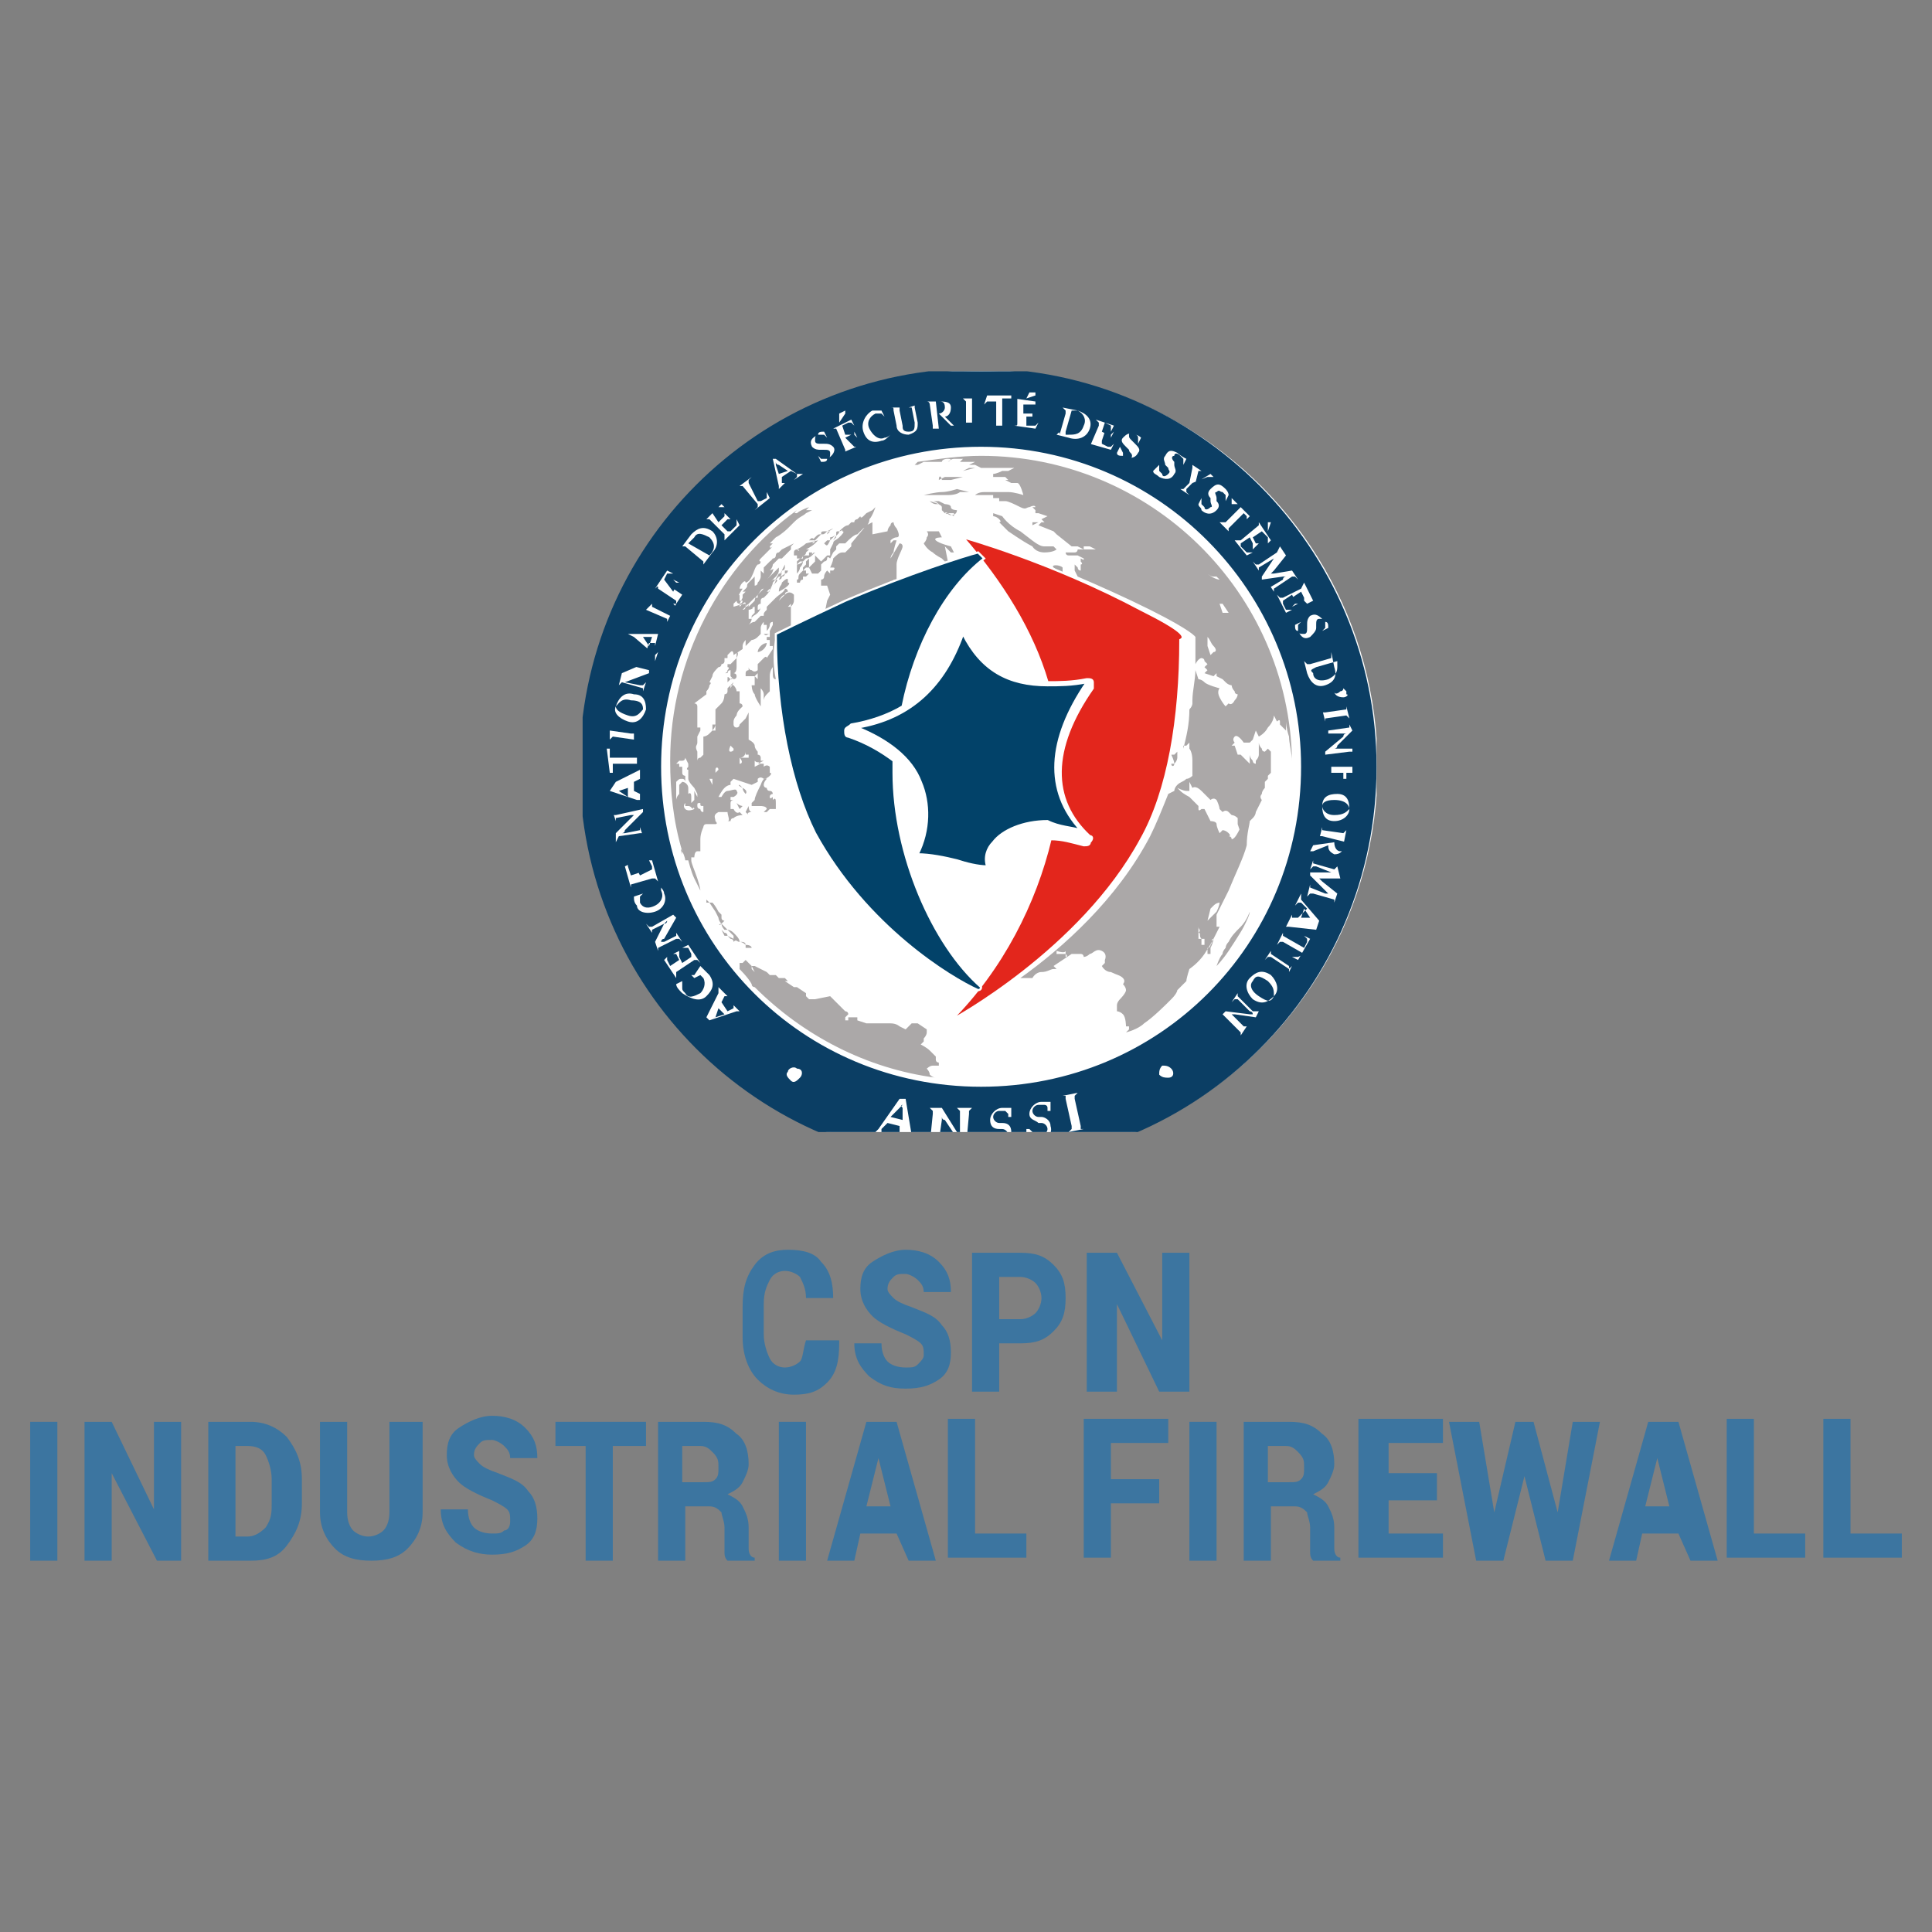 <?xml version="1.0" encoding="UTF-8"?> <!-- Generator: Adobe Illustrator 19.0.0, SVG Export Plug-In . SVG Version: 6.00 Build 0) --> <svg xmlns="http://www.w3.org/2000/svg" xmlns:xlink="http://www.w3.org/1999/xlink" version="1.1" id="Livello_1" x="0px" y="0px" viewBox="0 0 64 64" style="enable-background:new 0 0 64 64;" xml:space="preserve"><rect x="0" y="0" width="64" height="64" fill="#808080" stroke="none"/> <style type="text/css"> .st0{clip-path:url(#XMLID_243_);fill:#FFFFFF;} .st1{clip-path:url(#XMLID_243_);fill:none;stroke:#FFFFFF;stroke-width:7.100000e-002;stroke-miterlimit:10;} .st2{clip-path:url(#XMLID_243_);fill:#0B3E64;} .st3{clip-path:url(#XMLID_243_);fill:#ABA8A8;} .st4{clip-path:url(#XMLID_243_);fill:#E3261C;} .st5{clip-path:url(#XMLID_243_);fill:#024269;} .st6{fill:#3C75A0;} </style> <g id="XMLID_2_"> <g id="XMLID_4_"> <defs> <rect id="XMLID_5_" x="19.3" y="12.3" width="26.3" height="25.2"></rect> </defs> <clipPath id="XMLID_243_"> <use xlink:href="#XMLID_5_" style="overflow:visible;"></use> </clipPath> <path id="XMLID_190_" class="st0" d="M32.5,38.5c-7.2,0-13.1-5.9-13.1-13.1c0-7.2,5.9-13.1,13.1-13.1c7.2,0,13.1,5.9,13.1,13.1 C45.6,32.6,39.7,38.5,32.5,38.5"></path> <circle id="XMLID_189_" class="st1" cx="32.5" cy="25.4" r="13.1"></circle> <path id="XMLID_113_" class="st2" d="M23.8,33.4l0.2,0.2l-0.3,0.1c0,0-0.1,0-0.1,0.1l0,0c0,0,0-0.1,0.1-0.1L23.8,33.4z M42,32.5 c-0.3-0.2-0.4-0.2-0.5,0c-0.1,0.1-0.1,0.3,0.2,0.5c0.3,0.2,0.4,0.2,0.5,0C42.2,32.8,42.2,32.7,42,32.5 M29.9,36.6L29.9,36.6 c0,0-0.1,0.1-0.1,0.1L29.5,37l0.4,0.1l0-0.4C29.9,36.7,29.8,36.6,29.9,36.6 M35.9,14.1c0.1-0.2,0-0.4-0.2-0.5l-0.2,0l-0.2,0.7 c0,0,0,0,0,0.1l0.1,0C35.6,14.4,35.8,14.4,35.9,14.1 M26.1,15.6l-0.3-0.2c0,0-0.1,0-0.1-0.1l0,0c0,0,0,0.1,0,0.1l0.1,0.3 L26.1,15.6z M20.5,26.2c0,0-0.1,0-0.1,0v0C20.4,26.2,20.4,26.2,20.5,26.2l0.3,0.2l0-0.3L20.5,26.2z M21.3,21.1c0,0-0.1,0-0.1,0 l0,0C21.2,21.1,21.2,21.1,21.3,21.1l0.2,0.3l0.1-0.3L21.3,21.1z M20.8,23.7c0.3,0.1,0.4-0.1,0.5-0.2c0-0.1,0-0.3-0.4-0.3 c-0.3-0.1-0.4,0.1-0.5,0.2C20.4,23.5,20.5,23.6,20.8,23.7 M45.6,25.4c0,7.3-5.9,13.2-13.2,13.2s-13.2-5.9-13.2-13.2 c0-7.3,5.9-13.2,13.2-13.2S45.6,18.2,45.6,25.4 M44.7,24l0,0.1c0,0,0,0,0,0l-0.7,0.1c0,0,0,0,0,0l0-0.1l0,0l0,0.3l0,0l0-0.1 c0,0,0,0,0,0l0.5,0c0,0,0.1,0,0.1,0v0c0,0-0.1,0-0.1,0.1l-0.6,0.5l0,0.1l0.8-0.1c0,0,0,0,0.1,0l0,0.1l0,0l0-0.3l0,0l0,0.1 c0,0,0,0,0,0l-0.5,0c0,0-0.1,0-0.1,0v0c0,0,0.1,0,0.1-0.1l0.5-0.5L44.7,24L44.7,24z M44.7,23.8l-0.1-0.4l0,0l0,0.1c0,0,0,0,0,0 l-0.7,0.1c0,0,0,0-0.1,0l0-0.1l0,0l0.1,0.4l0,0l0-0.1c0,0,0,0,0,0l0.7-0.1C44.6,23.7,44.6,23.7,44.7,23.8L44.7,23.8L44.7,23.8z M44.2,22.9L44.2,22.9c0,0.1,0.1,0.2,0.3,0.2c0.1,0,0.2-0.1,0.1-0.1c0,0,0,0,0-0.1l-0.1-0.1l0,0c0,0.1-0.1,0.1-0.1,0.1 C44.3,23,44.2,23,44.2,22.9 M44.1,21.8L43.4,22c0,0,0,0-0.1,0l-0.1-0.1l0,0l0.1,0.4c0.1,0.3,0.3,0.5,0.6,0.4 c0.3-0.1,0.4-0.3,0.3-0.6l-0.1-0.5l0,0L44.1,21.8C44.1,21.8,44.1,21.8,44.1,21.8 M43.4,20.4c-0.1,0.1-0.1,0.2-0.1,0.3l0,0.1 c0,0.1,0,0.2-0.1,0.2c-0.1,0-0.2,0-0.2-0.1c0,0,0-0.1,0-0.1c0,0,0,0,0-0.1l0.1-0.1l0,0l-0.2,0.1c0,0.1,0,0.2,0.1,0.2 c0.1,0.2,0.2,0.3,0.4,0.2c0.1-0.1,0.2-0.2,0.2-0.3l0-0.1c0-0.1,0-0.2,0.1-0.2c0.1,0,0.2,0,0.2,0.1c0,0,0,0.1,0,0.1c0,0,0,0,0,0.1 l-0.1,0.1l0,0l0.2-0.1c0-0.1,0-0.2-0.1-0.2C43.7,20.4,43.6,20.3,43.4,20.4 M43.1,19.5l-0.6,0.3c0,0,0,0-0.1,0l-0.1-0.1l0,0 l0.3,0.6l0.2-0.1l0,0h-0.1c0,0,0,0-0.1,0l-0.1-0.2c0,0,0,0,0-0.1l0.3-0.2l0.1,0.2c0,0,0,0,0,0.1l-0.1,0.1l0,0l0.2-0.1l0,0l-0.1,0 c0,0,0,0,0,0l-0.1-0.2l0.3-0.2l0.1,0.2c0,0,0,0.1,0,0.1L43.3,20l0,0l0.2-0.1l-0.3-0.6l0,0L43.1,19.5 C43.2,19.5,43.2,19.5,43.1,19.5 M42.3,18.3l-0.6,0.4c0,0,0,0-0.1,0l-0.1-0.1l0,0l0.2,0.3l0,0l0-0.1c0,0,0,0,0,0l0.5-0.3 c0.1,0,0.1-0.1,0.1-0.1l0,0c0,0,0,0.1-0.1,0.1l-0.4,0.6l0,0.1l0.7-0.1c0.1,0,0.1,0,0.1,0l0,0c0,0-0.1,0-0.1,0.1l-0.5,0.3 c0,0,0,0-0.1,0L42,19.3l0,0l0.2,0.3l0,0l0-0.1c0,0,0,0,0,0l0.6-0.4c0,0,0,0,0.1,0l0.1,0.1l0,0l-0.2-0.3L42.2,19 c-0.1,0-0.1,0-0.1,0l0,0c0,0,0.1-0.1,0.1-0.1l0.4-0.5l-0.2-0.3l0,0L42.3,18.3C42.4,18.2,42.4,18.2,42.3,18.3 M42,17.3l0,0.3l0,0 l0.1-0.3L42,17.3C42,17.2,42,17.2,42,17.3 M41.7,17.3L41.7,17.3c0,0.1,0,0.1,0,0.1l-0.6,0.5c0,0,0,0-0.1,0l-0.1,0l0,0l0.4,0.5 l0.2-0.1l0,0l-0.1,0c0,0,0,0-0.1,0l-0.2-0.2c0,0,0,0,0-0.1l0.3-0.2l0.1,0.2c0,0,0,0,0,0.1l0,0.1l0,0l0.2-0.2l0,0l-0.1,0 c0,0,0,0,0,0l-0.1-0.2l0.3-0.2l0.2,0.2c0,0,0,0,0,0.1l0,0.1l0,0l0.1-0.1L41.7,17.3L41.7,17.3z M40.8,16.7L40.8,16.7l0.1,0 c0,0,0,0,0.1,0l0.1,0.1l-0.5,0.5c0,0,0,0-0.1,0l-0.1,0l0,0l0.3,0.3l0,0l0-0.1c0,0,0,0,0,0l0.5-0.5l0.1,0.1c0,0,0,0,0,0.1l-0.1,0.1 l0,0l0.2-0.2l-0.6-0.6L40.8,16.7z M40.1,16.2c-0.1,0.1-0.1,0.2,0,0.3l0,0.1c0,0.1,0.1,0.2,0,0.2c-0.1,0.1-0.2,0.1-0.2,0 c0,0-0.1-0.1-0.1-0.1c0,0,0,0,0-0.1l0-0.1l0,0l-0.1,0.2c0,0.1,0.1,0.1,0.1,0.2c0.1,0.1,0.3,0.2,0.5,0c0.1-0.1,0.1-0.2,0-0.3l0-0.1 c0-0.1-0.1-0.2,0-0.2c0.1-0.1,0.1,0,0.2,0c0,0,0.1,0.1,0.1,0.1c0,0,0,0,0,0.1l0,0.1l0,0l0.1-0.2c0-0.1-0.1-0.2-0.1-0.2 C40.4,16,40.3,16,40.1,16.2 M39.2,16.2L39.2,16.2l-0.1,0l0.3,0.2l0,0l-0.1-0.1c0,0,0,0,0-0.1l0.2-0.2l0.5-0.2c0,0,0,0,0.1,0l0.1,0 l0,0l-0.2-0.2l0,0l0.1,0.1c0,0,0,0,0,0L39.6,16l0.1-0.4c0,0,0,0,0,0l0.1,0l0,0l-0.3-0.2l0,0l0,0c0,0,0,0,0,0.1L39.4,16L39.2,16.2 C39.2,16.2,39.2,16.2,39.2,16.2 M38.2,15.6c0,0.1,0.1,0.1,0.2,0.2c0.2,0.1,0.4,0.1,0.5-0.1c0.1-0.1,0-0.2,0-0.3l0-0.1 c-0.1-0.1-0.1-0.2,0-0.2c0-0.1,0.1-0.1,0.2,0c0,0,0.1,0.1,0.1,0.1c0,0,0,0,0,0.1l0,0.1l0,0l0.1-0.2C39.1,15.1,39,15,39,15 c-0.2-0.1-0.3-0.1-0.4,0.1c-0.1,0.1,0,0.2,0,0.3l0.1,0.1c0,0.1,0.1,0.1,0,0.2c-0.1,0.1-0.2,0.1-0.2,0c0,0-0.1-0.1-0.1-0.1 c0,0,0,0,0-0.1l0-0.1l0,0L38.2,15.6z M37.1,14.8L37,15c0,0.1,0.1,0.1,0.2,0.1c0.2,0.1,0.4,0.1,0.5-0.1c0.1-0.1,0-0.2-0.1-0.3 l-0.1-0.1c-0.1-0.1-0.1-0.1-0.1-0.2c0-0.1,0.1-0.1,0.2,0c0,0,0.1,0,0.1,0.1c0,0,0,0,0,0.1l0,0.1l0,0l0.1-0.2 c-0.1-0.1-0.2-0.1-0.2-0.1c-0.2-0.1-0.3,0-0.4,0.1c-0.1,0.1,0,0.2,0.1,0.3l0.1,0.1c0,0.1,0.1,0.1,0.1,0.2c0,0.1-0.1,0.1-0.2,0.1 c0,0-0.1-0.1-0.1-0.1c0,0,0,0,0-0.1L37.1,14.8L37.1,14.8z M36.1,14.7l0.7,0.2l0.1-0.2l0,0l-0.1,0.1c0,0,0,0-0.1,0l-0.2-0.1 c0,0,0,0,0-0.1l0.1-0.3l0.2,0.1c0,0,0,0,0,0l0,0.1l0,0l0.1-0.2l0,0l-0.1,0.1c0,0,0,0-0.1,0l-0.2-0.1l0.1-0.3l0.2,0.1 c0,0,0,0,0,0.1l0,0.1l0,0l0.1-0.2l-0.6-0.2l0,0l0.1,0.1c0,0,0,0,0,0.1l-0.3,0.7c0,0,0,0,0,0L36.1,14.7L36.1,14.7z M35,14.4 l0.4,0.1c0.3,0.1,0.6,0,0.7-0.3c0.1-0.3-0.1-0.5-0.4-0.6l-0.5-0.1l0,0l0.1,0.1c0,0,0,0,0,0.1l-0.2,0.7 C35.1,14.3,35.1,14.3,35,14.4L35,14.4L35,14.4z M34,13.2L34,13.2l0.3-0.1c0,0,0,0,0-0.1l-0.2,0L34,13.2z M33.6,14.1l0.7,0.1 l0.1-0.2l0,0l-0.1,0.1c0,0,0,0-0.1,0l-0.2,0c0,0,0,0,0,0l0-0.3l0.2,0c0,0,0,0,0,0l0,0.1l0,0l0-0.3l0,0l0,0.1c0,0,0,0-0.1,0l-0.2,0 l0-0.3l0.3,0c0,0,0,0,0.1,0l0,0.1l0,0l0-0.2l-0.7-0.1l0,0l0.1,0c0,0,0,0,0,0.1L33.7,14C33.7,14.1,33.7,14.1,33.6,14.1L33.6,14.1 L33.6,14.1z M32.6,13.4L32.6,13.4l0.1-0.1c0,0,0,0,0.1,0l0.2,0l0,0.8c0,0,0,0,0,0l-0.1,0l0,0l0.4,0v0l-0.1,0c0,0,0,0,0-0.1l0-0.8 l0.2,0c0,0,0.1,0,0.1,0l0,0.1l0,0l0-0.2l-0.8,0L32.6,13.4z M31.9,13.2L31.9,13.2L31.9,13.2c0.1,0.1,0.1,0.1,0.1,0.1l0,0.7 c0,0,0,0,0,0l-0.1,0v0l0.4,0v0l-0.1,0c0,0,0,0,0,0l0-0.7c0,0,0,0,0-0.1l0.1,0v0L31.9,13.2z M30.7,13.3L30.7,13.3L30.7,13.3 c0.1,0,0.1,0.1,0.1,0.1l0.1,0.7c0,0,0,0,0,0.1l-0.1,0l0,0l0.4,0l0,0l-0.1,0c0,0,0,0,0,0L31,13.3l0.1,0c0.1,0,0.2,0,0.2,0.2 c0,0.1-0.1,0.2-0.2,0.2l0,0l0.4,0.4l0.2,0l0,0l0,0c0,0,0,0-0.1,0l-0.3-0.3c0.1,0,0.2-0.1,0.2-0.3c0-0.2-0.2-0.2-0.4-0.2L30.7,13.3 z M29.5,13.5L29.5,13.5L29.5,13.5c0.1,0,0.1,0,0.1,0.1l0.1,0.5c0,0.2,0.2,0.3,0.4,0.3c0.3-0.1,0.3-0.2,0.3-0.4l-0.1-0.5 c0,0,0,0,0-0.1l0.1,0l0,0l-0.3,0.1l0,0l0.1,0c0,0,0,0,0,0l0.1,0.5c0,0.2,0,0.3-0.2,0.3c-0.2,0-0.2-0.1-0.2-0.2l-0.1-0.5 c0,0,0,0,0-0.1l0.1,0l0,0L29.5,13.5z M28.6,14.3c0.1,0.3,0.3,0.4,0.6,0.3c0.1,0,0.2-0.1,0.3-0.2l0,0c0,0-0.1,0.1-0.2,0.1 c-0.2,0.1-0.4-0.1-0.5-0.3c-0.1-0.2,0-0.4,0.2-0.5c0,0,0.1,0,0.1,0c0,0,0,0,0.1,0l0.1,0.1l0,0l-0.1-0.2c-0.1,0-0.2,0-0.3,0 C28.7,13.7,28.5,14,28.6,14.3 M27.8,14L27.8,14l0.2-0.3c0,0,0,0,0-0.1l-0.2,0.1L27.8,14z M27.6,14.2L27.6,14.2l0.1,0c0,0,0,0,0,0 l0.3,0.7c0,0,0,0,0,0.1L27.9,15l0,0l0.7-0.3l0-0.2l0,0l0,0.1c0,0,0,0,0,0.1l-0.2,0.1c0,0,0,0-0.1,0L28,14.5l0.2-0.1c0,0,0,0,0.1,0 l0.1,0.1l0,0l-0.1-0.2l0,0l0,0.1c0,0,0,0,0,0L28,14.4l-0.1-0.3l0.2-0.1c0,0,0.1,0,0.1,0l0.1,0.1l0,0l-0.1-0.2L27.6,14.2z M26.9,14.8c0.1,0.1,0.2,0.1,0.3,0.1l0.1,0c0.1,0,0.2,0,0.2,0.1c0,0.1,0,0.2-0.1,0.2c0,0-0.1,0-0.1,0c0,0,0,0-0.1,0l-0.1-0.1l0,0 l0.1,0.2c0.1,0,0.2,0,0.2-0.1c0.2-0.1,0.3-0.3,0.2-0.4c-0.1-0.1-0.2-0.1-0.3-0.1h-0.1c-0.1,0-0.2,0-0.2-0.1c0-0.1,0-0.2,0.1-0.2 c0,0,0.1,0,0.1,0c0,0,0,0,0.1,0l0.1,0.1l0,0l-0.1-0.2c-0.1,0-0.2,0-0.2,0.1C26.9,14.5,26.8,14.6,26.9,14.8 M25.6,15.2l0.2,0.9 c0,0,0,0,0,0.1l0,0l0,0l0.2-0.2l0,0l-0.1,0c0,0,0,0,0,0l0-0.2l0.3-0.2l0.2,0.1c0,0,0,0,0,0.1l-0.1,0.1l0,0l0.3-0.2l0,0l-0.1,0 c0,0,0,0-0.1,0l-0.7-0.5L25.6,15.2z M24.5,16.1L24.5,16.1l0.1,0c0,0,0,0,0,0l0.5,0.6c0,0,0,0,0,0.1l-0.1,0.1l0,0l0.5-0.4l-0.1-0.2 l0,0l0,0.1c0,0,0,0,0,0.1l-0.2,0.1c0,0,0,0-0.1,0L24.8,16c0,0,0,0,0-0.1l0.1-0.1l0,0L24.5,16.1z M23.4,17.2L23.4,17.2L23.4,17.2 c0.1,0,0.1,0,0.1,0l0.5,0.5c0,0,0,0,0,0.1l0,0.1l0,0l0.5-0.5l-0.1-0.2l0,0l0,0.1c0,0,0,0,0,0.1l-0.2,0.2c0,0,0,0-0.1,0l-0.2-0.2 l0.2-0.2c0,0,0,0,0,0l0.1,0l0,0l-0.2-0.2l0,0l0,0.1c0,0,0,0,0,0l-0.2,0.2L23.6,17l0.2-0.2c0,0,0,0,0.1,0l0.1,0l0,0l-0.1-0.1 L23.4,17.2z M22.6,18.1L22.6,18.1L22.6,18.1c0.1,0,0.1,0,0.1,0l0.6,0.5c0,0,0,0,0,0l0,0.1l0,0l0.3-0.4c0.2-0.2,0.2-0.5,0-0.7 c-0.3-0.2-0.5-0.1-0.7,0.1L22.6,18.1z M21.7,19.5L21.7,19.5L21.7,19.5c0.1-0.1,0.1-0.1,0.1,0l0.6,0.4c0,0,0,0,0,0l0,0.1l0,0 l0.4-0.6l-0.1-0.1l0,0l0.1,0.1c0,0,0,0,0,0.1l-0.1,0.2c0,0,0,0-0.1,0l-0.3-0.2l0.1-0.2c0,0,0,0,0,0l0.1,0l0,0l-0.2-0.1l0,0 l0.1,0.1c0,0,0,0,0,0.1l-0.1,0.2L22,19.2l0.1-0.2c0,0,0,0,0.1,0l0.1,0l0,0l-0.2-0.1L21.7,19.5z M21.3,20.3L21.3,20.3L21.3,20.3 c0.1-0.1,0.1-0.1,0.1-0.1l0.7,0.3c0,0,0,0,0,0l0,0.1l0,0l0.3-0.6L22.3,20l0,0l0.1,0.1c0,0,0,0,0,0.1l-0.1,0.2c0,0,0,0-0.1,0 l-0.6-0.3c0,0,0,0,0,0l0-0.1l0,0L21.3,20.3z M21,21.1l0.7,0.6c0,0,0,0,0,0.1l0,0.1l0,0l0.1-0.3l0,0l-0.1,0.1c0,0,0,0-0.1,0 l-0.2-0.1l0.1-0.3l0.2,0c0,0,0,0,0,0l0,0.1l0,0l0.1-0.4l0,0l0,0c0,0,0,0-0.1,0l-0.9,0L21,21.1z M20.5,22.7L20.5,22.7L20.5,22.7 c0.1-0.1,0.1-0.1,0.1-0.1l0.7,0.2c0,0,0,0,0,0l0,0.1l0,0l0.1-0.3l0,0l-0.1,0.1c0,0,0,0-0.1,0l-0.5-0.1c0,0-0.1,0-0.1,0l0,0 c0,0,0.1,0,0.1,0l0.8-0.3l0-0.1l-0.8-0.2c0,0,0,0,0,0l0-0.1l0,0L20.7,22l0,0l0.1-0.1c0,0,0,0,0.1,0l0.4,0.1c0,0,0.1,0,0.1,0l0,0 c0,0-0.1,0-0.1,0l-0.7,0.3L20.5,22.7z M20.8,23.9c0.3,0.1,0.5-0.1,0.6-0.4c0-0.3-0.1-0.5-0.4-0.5c-0.3-0.1-0.5,0.1-0.6,0.4 C20.3,23.6,20.5,23.8,20.8,23.9 M20.2,24.5L20.2,24.5L20.2,24.5c0.1-0.1,0.1-0.1,0.1-0.1l0.7,0.1c0,0,0,0,0,0l0,0.1l0,0l0-0.4l0,0 l0,0.1c0,0,0,0-0.1,0l-0.7-0.1c0,0,0,0,0,0l0-0.1l0,0L20.2,24.5z M20.2,25.6l0.2,0l0,0l-0.1,0c0,0,0,0,0-0.1l0-0.2l0.8,0 c0,0,0,0,0,0l0,0.1h0l0-0.4h0l0,0.1c0,0,0,0-0.1,0l-0.8,0l0-0.2c0,0,0-0.1,0-0.1l0.1,0l0,0l-0.2,0L20.2,25.6z M20.2,26.2l0.9,0.3 c0,0,0,0,0.1,0l0,0l0,0l0-0.3l0,0l0,0.1c0,0,0,0,0,0l-0.2-0.1l0-0.3l0.2-0.1c0,0,0,0,0,0l0,0.1l0,0l0-0.4l0,0l0,0c0,0,0,0,0,0 l-0.8,0.4L20.2,26.2z M20.5,27.7l0.7-0.1c0,0,0,0,0.1,0l0,0.1l0,0l-0.1-0.3l0,0l0,0.1c0,0,0,0,0,0l-0.5,0.1c0,0-0.1,0-0.1,0l0,0 c0,0,0.1,0,0.1-0.1l0.6-0.6l0-0.1L20.4,27c0,0,0,0-0.1,0l0-0.1l0,0l0.1,0.3l0,0l0-0.1c0,0,0,0,0,0l0.5-0.1c0,0,0.1,0,0.1,0l0,0 c0,0-0.1,0.1-0.1,0.1l-0.5,0.5l0,0.3l0,0L20.5,27.7C20.5,27.7,20.5,27.7,20.5,27.7 M20.9,29.3l0.7-0.2c0,0,0,0,0.1,0l0.1,0.1l0,0 l-0.2-0.7l-0.2,0l0,0l0.1,0c0,0,0,0,0,0l0.1,0.2c0,0,0,0,0,0.1L21.2,29l-0.1-0.2c0,0,0,0,0-0.1l0.1,0l0,0L21,28.7l0,0l0.1,0 c0,0,0,0,0,0l0.1,0.2l-0.3,0.1l-0.1-0.3c0,0,0-0.1,0-0.1l0.1,0l0,0l-0.2,0.1l0.2,0.7l0,0L20.9,29.3C20.9,29.3,20.9,29.3,20.9,29.3 M21.7,30.2c0.3-0.1,0.4-0.4,0.3-0.6c0-0.1-0.1-0.2-0.2-0.3l0,0c0.1,0,0.1,0.1,0.1,0.2c0.1,0.2,0,0.4-0.2,0.5 c-0.2,0.1-0.4,0.1-0.5-0.1c0,0,0-0.1,0-0.1c0,0,0,0,0-0.1l0.1-0.1l0,0L21,29.7c0,0.1,0,0.2,0.1,0.3C21.1,30.2,21.4,30.3,21.7,30.2 M21.8,31.4l0.6-0.3c0,0,0,0,0.1,0l0.1,0.1l0,0l-0.2-0.3l0,0l0,0.1c0,0,0,0,0,0L22,31.2c0,0-0.1,0-0.1,0l0,0c0,0,0-0.1,0.1-0.1 l0.4-0.7l-0.1-0.1l-0.7,0.4c0,0,0,0-0.1,0l-0.1-0.1l0,0l0.2,0.3l0,0l0-0.1c0,0,0,0,0,0l0.4-0.2c0,0,0.1,0,0.1-0.1l0,0 c0,0-0.1,0.1-0.1,0.1l-0.3,0.6l0.1,0.3l0,0L21.8,31.4C21.8,31.4,21.8,31.4,21.8,31.4 M22.4,32.2l0.6-0.4c0,0,0,0,0.1,0l0.1,0.1 l0,0l-0.4-0.6l-0.2,0.1l0,0l0.1,0c0,0,0,0,0.1,0l0.1,0.2c0,0,0,0,0,0.1l-0.3,0.2l-0.1-0.2c0,0,0,0,0-0.1l0-0.1l0,0l-0.2,0.1l0,0 l0.1,0c0,0,0,0,0,0l0.1,0.2l-0.3,0.2l-0.1-0.2c0,0,0,0,0-0.1l0.1-0.1l0,0L22,31.8l0.4,0.6l0,0L22.4,32.2 C22.3,32.2,22.3,32.2,22.4,32.2 M23.4,33c0.2-0.2,0.3-0.4,0.1-0.7c-0.1-0.1-0.2-0.2-0.3-0.3L23,32.3c0,0,0,0-0.1,0l-0.1-0.1l0,0 l0.3,0.3l0,0l-0.1-0.1c0,0,0,0,0,0l0.2-0.1c0,0,0.1,0.1,0.1,0.1c0.1,0.2,0,0.4-0.1,0.5c-0.2,0.1-0.4,0.2-0.5,0 c-0.1-0.1-0.1-0.1-0.1-0.2c0,0,0,0,0-0.1l0-0.1l0,0l-0.2,0.1c0,0.1,0.1,0.2,0.2,0.3C22.9,33.1,23.2,33.2,23.4,33 M24.5,33.5 l-0.2-0.2l0,0l0,0.1c0,0,0,0,0,0l-0.2,0.1l-0.2-0.3l0.1-0.2c0,0,0,0,0,0l0.1,0l0,0l-0.3-0.3l0,0l0,0.1c0,0,0,0,0,0.1l-0.4,0.8 l0.1,0.1l0.9-0.3C24.4,33.5,24.4,33.5,24.5,33.5L24.5,33.5L24.5,33.5z M26.4,35.4c-0.1-0.1-0.3,0-0.3,0.1c-0.1,0.1,0,0.2,0.1,0.3 c0.1,0.1,0.2,0,0.3-0.1C26.6,35.6,26.6,35.4,26.4,35.4 M30.3,37.7L30.3,37.7c-0.1-0.1-0.1-0.1-0.1-0.1l-0.2-1.2l-0.2,0l-0.7,1 c0,0,0,0-0.1,0.1l-0.1,0l0,0l0.4,0.1l0,0l-0.1-0.1c0,0,0,0,0-0.1l0.2-0.2l0.4,0.1l0,0.3c0,0,0,0.1,0,0.1l-0.1,0l0,0L30.3,37.7 L30.3,37.7z M32.2,36.7l-0.5,0l0,0l0.1,0.1c0,0,0,0,0,0.1l0,0.6c0,0.1,0,0.1,0,0.1l0,0c0,0,0-0.1-0.1-0.1l-0.5-0.8l-0.4,0l0,0 l0.1,0.1c0,0,0,0,0,0.1l-0.1,1c0,0,0,0.1,0,0.1l-0.1,0l0,0l0.5,0l0,0l-0.1-0.1c0,0,0,0,0-0.1l0.1-0.7c0,0,0-0.1,0-0.1l0,0 c0,0,0,0.1,0.1,0.1l0.6,0.9l0.1,0l0.1-1.1c0,0,0-0.1,0-0.1L32.2,36.7L32.2,36.7z M33.5,37.5c0-0.2-0.1-0.3-0.3-0.3l-0.1,0 c-0.1,0-0.2-0.1-0.2-0.2c0-0.1,0.1-0.2,0.2-0.2c0.1,0,0.1,0,0.2,0c0,0,0,0,0.1,0.1l0,0.1l0.1,0l0-0.3c-0.1,0-0.3,0-0.3,0 c-0.2,0-0.4,0.2-0.4,0.4c0,0.2,0.1,0.3,0.3,0.3l0.1,0c0.1,0,0.2,0.1,0.2,0.2c0,0.1-0.1,0.2-0.2,0.2c-0.1,0-0.1,0-0.2,0 c0,0,0,0-0.1-0.1l0-0.1l-0.1,0l0,0.3c0.1,0,0.2,0.1,0.3,0C33.3,37.9,33.5,37.8,33.5,37.5 M34.8,37.3c0-0.2-0.2-0.3-0.3-0.3l-0.1,0 c-0.1,0-0.2-0.1-0.2-0.2c0-0.1,0.1-0.2,0.2-0.2c0.1,0,0.1,0,0.2,0c0,0,0.1,0,0.1,0.1l0,0.1l0.1,0l0-0.3c-0.1,0-0.3,0-0.3,0 c-0.2,0-0.4,0.2-0.4,0.4c0,0.2,0.2,0.2,0.3,0.3l0.1,0c0.1,0,0.2,0.1,0.2,0.2c0,0.1-0.1,0.2-0.2,0.2c-0.1,0-0.1,0-0.2,0 c0,0-0.1,0-0.1-0.1l-0.1-0.1l-0.1,0l0,0.3c0.1,0,0.2,0,0.3,0C34.6,37.8,34.9,37.6,34.8,37.3 M35.9,37.4L35.9,37.4l-0.1,0 c0,0,0,0,0-0.1l-0.2-0.9c0,0,0-0.1,0-0.1l0.1-0.1l0,0l-0.5,0.1l0,0l0.1,0c0,0,0,0,0,0.1l0.2,0.9c0,0,0,0.1,0,0.1l-0.1,0.1l0,0 L35.9,37.4z M38.8,35.4c-0.1-0.1-0.2-0.1-0.3-0.1c-0.1,0.1-0.1,0.2-0.1,0.3c0.1,0.1,0.2,0.1,0.3,0.1 C38.9,35.7,38.9,35.5,38.8,35.4 M43.1,25.4c0-5.8-4.7-10.6-10.6-10.6s-10.6,4.7-10.6,10.6S26.6,36,32.5,36S43.1,31.3,43.1,25.4 M41.7,33.5L41.7,33.5l-0.1,0c0,0,0,0-0.1,0L41,33c0,0,0,0,0,0l0-0.1l0,0l-0.2,0.3l0,0l0.1-0.1c0,0,0,0,0.1,0l0.4,0.4 c0,0,0.1,0,0.1,0.1l0,0c0,0-0.1,0-0.1,0l-0.8-0.1l-0.1,0.1l0.6,0.6c0,0,0,0,0,0l0,0.1l0,0l0.2-0.3l0,0L41.2,34c0,0,0,0,0,0 l-0.3-0.3c0,0-0.1-0.1-0.1-0.1l0,0c0,0,0.1,0,0.1,0l0.7,0.1L41.7,33.5z M42.1,32.3c-0.3-0.2-0.5-0.1-0.7,0.1 c-0.2,0.2-0.1,0.5,0.1,0.7c0.3,0.2,0.5,0.1,0.7-0.1C42.4,32.8,42.3,32.5,42.1,32.3 M42.8,32L42.8,32L42.8,32 c-0.1,0.1-0.1,0.1-0.1,0l-0.6-0.4c0,0,0,0,0,0l0-0.1l0,0l-0.2,0.3l0,0l0.1-0.1c0,0,0,0,0.1,0l0.6,0.4c0,0,0,0,0,0l0,0.1l0,0 L42.8,32z M43.4,31.1L43.2,31l0,0l0.1,0.1c0,0,0,0,0,0.1l-0.1,0.2L42.5,31c0,0,0,0,0,0l0-0.1l0,0l-0.2,0.4l0,0l0.1-0.1 c0,0,0,0,0.1,0l0.7,0.4L43,31.7c0,0,0,0-0.1,0l-0.1,0l0,0l0.2,0.1L43.4,31.1z M43.7,30.5l-0.6-0.7c0,0,0,0,0-0.1l0-0.1l0,0 L42.9,30l0,0l0.1-0.1c0,0,0,0,0.1,0l0.2,0.2L43,30.4l-0.2,0c0,0,0,0,0,0l0-0.1l0,0l-0.2,0.4l0,0l0,0c0,0,0,0,0.1,0l0.9,0.1 L43.7,30.5z M44.3,28.7L44.3,28.7L44.3,28.7c-0.1,0.1-0.1,0.1-0.1,0.1l-0.7-0.2c0,0,0,0,0,0v-0.1l0,0l-0.1,0.3l0,0l0.1-0.1 c0,0,0,0,0.1,0l0.5,0.2c0.1,0,0.1,0,0.1,0l0,0c0,0-0.1,0-0.1,0l-0.7,0l0,0.1l0.5,0.5c0,0,0.1,0.1,0.1,0.1l0,0c0,0-0.1,0-0.1,0 l-0.5-0.2c0,0,0,0,0,0v-0.1l0,0l-0.1,0.4l0,0l0.1-0.1c0,0,0,0,0.1,0l0.7,0.2c0,0,0,0,0,0v0.1l0,0l0.1-0.3l-0.5-0.4 c0,0-0.1-0.1-0.1-0.1l0,0c0,0,0.1,0,0.1,0l0.6,0L44.3,28.7z M44.6,27.5L44.6,27.5L44.6,27.5c-0.1,0.1-0.1,0.1-0.1,0.1l-0.7-0.1 c0,0,0,0,0,0l0-0.1l0,0l-0.1,0.4l0,0l0-0.1c0,0,0,0,0.1,0l0.8,0.2l0,0.1c0,0.1-0.1,0.2-0.2,0.2c-0.1,0-0.2-0.1-0.2-0.3l0,0 L43.5,28l-0.1,0.2l0,0l0,0c0,0,0,0,0.1,0L44,28c0,0.1,0,0.2,0.2,0.3c0.2,0,0.3-0.1,0.3-0.3L44.6,27.5z M44.3,26.3 c-0.3,0-0.5,0.1-0.5,0.4c0,0.3,0.1,0.5,0.4,0.5c0.3,0,0.5-0.2,0.5-0.4C44.7,26.5,44.6,26.3,44.3,26.3 M44.8,26l0-0.7h0l0,0.1 c0,0,0,0,0,0l-0.7,0c0,0,0,0,0,0l0-0.1l0,0l0,0.4l0,0l0-0.1c0,0,0,0,0.1,0l0.3,0l0,0.2c0,0,0,0,0,0l-0.1,0v0l0.3,0v0l-0.1,0 c0,0,0,0,0,0l0-0.2l0.4,0l0,0.3c0,0,0,0.1,0,0.1l-0.1,0v0L44.8,26z M44.2,26.5c-0.3,0-0.4,0.1-0.4,0.2c0,0.1,0.1,0.3,0.4,0.3 c0.3,0,0.4-0.1,0.5-0.2C44.7,26.7,44.6,26.5,44.2,26.5 M23.5,18.4L23.5,18.4c0.2-0.2,0.2-0.4,0-0.6c-0.2-0.1-0.4-0.2-0.5,0 L22.8,18L23.5,18.4C23.4,18.4,23.5,18.4,23.5,18.4 M43.5,22.3c0,0.2,0.2,0.3,0.5,0.2c0.2-0.1,0.3-0.2,0.3-0.4l0-0.2l-0.7,0.2 C43.4,22.2,43.4,22.2,43.5,22.3L43.5,22.3z M43.4,30.4c0,0,0.1,0,0.1,0l0,0C43.5,30.4,43.5,30.4,43.4,30.4l-0.2-0.3l-0.1,0.3 L43.4,30.4z"></path> <path id="XMLID_12_" class="st3" d="M25.4,21.3c0,0,0,0.1-0.1,0.2c-0.1,0.1-0.2,0.1-0.2,0.1s0-0.1,0.1-0.2 C25.3,21.3,25.4,21.3,25.4,21.3 M24.9,31.9L24.9,31.9L25,32L24.9,31.9z M25.4,21.5L25.4,21.5v-0.1V21.5L25.4,21.5z M28.9,17.7 l0.1-0.4L28.9,17.7l0-0.4l-0.2,0.1L28.2,18l0,0.1L28,18.3l0,0l-0.1,0c-0.1,0-0.2,0.1-0.3,0.2c0,0.1-0.1,0.3-0.1,0.3l0.1,0 c0.1,0,0,0.1,0,0.1l-0.1,0l0,0.1l-0.1-0.1c0,0-0.1,0.1-0.1,0.2c0,0.1-0.1,0.1-0.1,0.1l0,0.2l0.2,0l0.1,0.3l-0.1,0.2l-0.1,0.5 c0.2-0.1,0.4-0.2,0.7-0.3c0.5-0.2,1-0.4,1.5-0.6c0,0,0,0,0,0c0-0.1,0.1-0.1,0.1,0c0,0,0,0,0.1,0l0-0.1l-0.1-0.2l0.1,0 c0,0,0-0.3,0-0.5c0-0.2,0.2-0.5,0.2-0.6c0-0.1-0.1-0.1-0.1-0.1l-0.3,0.5c0,0,0-0.1,0.1-0.2c0-0.1,0.1-0.4,0.1-0.4l-0.1,0.1 l0.1-0.1l-0.1,0l-0.1,0.1c0,0,0-0.1,0-0.1c0,0,0.1-0.1,0.2-0.1c0.1,0,0.1-0.1,0-0.3c-0.1-0.1-0.1-0.2-0.1-0.2s-0.1,0-0.1,0.1 c-0.1,0.1-0.1,0.2-0.1,0.2L28.9,17.7z M25.2,23.4L25.2,23.4l0-0.2L25.2,23.4L25.2,23.4z M25.5,18.7L25.5,18.7c0,0,0.1,0,0.1-0.1 c0.1,0,0.1,0,0.1,0s0.1-0.1,0.1-0.1c0.1,0,0.1,0,0.1,0l0.3-0.3c0,0,0,0,0-0.1c0,0,0.1-0.1,0.1-0.1s0,0,0,0c0,0,0,0,0,0 s-0.2,0.1-0.2,0.1c0,0-0.2,0.1-0.2,0.1s-0.1,0.1-0.1,0.1c-0.1,0-0.1,0.1-0.1,0.1s0,0.1-0.1,0.1C25.6,18.5,25.5,18.6,25.5,18.7 C25.5,18.6,25.5,18.6,25.5,18.7C25.6,18.6,25.5,18.7,25.5,18.7 M25.7,22.5C25.7,22.5,25.6,22.5,25.7,22.5L25.7,22.5 c-0.1,0-0.1-0.1-0.1-0.2c0-0.1,0-0.2,0-0.2s-0.1,0.1-0.1,0.3c0,0.1,0,0.2,0,0.2c0,0.1,0,0.2,0,0.2c0,0.1,0,0.1,0,0.1s0,0-0.1,0.1 c-0.1,0.1-0.1,0.2-0.1,0.2s0-0.1,0-0.2c0-0.1-0.1-0.2-0.1-0.2s0,0.2,0,0.3c0,0.1,0,0.3,0,0.3S25,23.1,25,23 c-0.1-0.1-0.1-0.3-0.1-0.3l0.1,0c0,0,0,0,0-0.1c0-0.1,0-0.2,0-0.2l-0.1,0c-0.1,0-0.2,0-0.2,0s0,0,0-0.1c0-0.1,0.1-0.1,0.1-0.1 l0-0.1c0,0,0,0.1,0.1,0.1c0.1,0.1,0.2,0,0.2,0l0-0.2c0,0,0.1-0.1,0.2-0.2c0.1-0.1,0.1,0,0.1,0l0.2-0.3l0,0c0,0,0-0.1,0-0.1l-0.1,0 c0,0,0,0,0-0.1c0,0,0-0.1,0-0.1l-0.1,0l0-0.1c0,0,0,0,0.1,0c0,0,0-0.1,0-0.1c0-0.1,0-0.1,0-0.1l0.1-0.2l0,0l0-0.1 c0,0-0.1,0-0.1,0.1c0,0.1-0.1,0.2-0.1,0.2l0,0c0,0,0-0.1,0-0.1c0,0,0,0.1,0,0.1l0,0c0,0,0-0.1,0-0.2c0-0.1-0.1-0.1-0.1-0.1l0,0 c0,0,0,0,0,0l0-0.1c0,0-0.1,0,0-0.1c0.1-0.1,0.1-0.2,0.1-0.2v0.1h0l0-0.1c0,0,0-0.1,0-0.1c0.1-0.1,0.2-0.2,0.3-0.3 c0.1-0.1,0.3-0.2,0.3-0.3c0.1,0,0.1,0.1,0.1,0.1s-0.1,0-0.1,0.1c-0.1,0-0.2,0.2-0.2,0.2s0.1-0.1,0.2-0.2c0.1-0.1,0.2-0.1,0.3,0 c0,0.1,0,0.1,0,0.2c0,0.1-0.1,0.2-0.1,0.2s0,0,0-0.1c0,0-0.1,0.1-0.1,0.1s0.1,0,0.1,0c0,0,0,0.1,0,0.1s0,0,0,0.1 c0,0.1,0,0.3,0,0.5c-0.3,0.2-0.5,0.3-0.5,0.3C25.6,21.5,25.6,22,25.7,22.5 M25.2,22.2c0,0,0,0.1-0.1,0.1c0,0-0.1,0.1-0.1,0.1 l0.1,0.1c0,0,0,0,0-0.1V22.2z M25.5,21C25.5,21,25.5,20.9,25.5,21L25.3,21l0,0C25.4,21.1,25.4,21,25.5,21 M38.9,25.3 c0.1-0.1,0.1-0.2,0.1-0.2s0,0,0-0.2c0,0-0.1,0.1-0.1,0.1c0,0-0.1,0-0.1,0S38.9,25.2,38.9,25.3C38.9,25.3,38.8,25.3,38.9,25.3 c-0.1,0-0.1,0-0.1,0C38.8,25.4,38.9,25.4,38.9,25.3 M26.6,18.7L26.6,18.7L26.6,18.7L26.6,18.7L26.6,18.7z M26.5,18.5 C26.5,18.5,26.5,18.5,26.5,18.5L26.5,18.5L26.5,18.5C26.6,18.4,26.6,18.4,26.5,18.5 M26.4,18.2c0,0-0.1,0-0.1,0.1c0,0,0,0.1,0,0.1 c0,0,0.1,0,0.1,0l0,0.1c0,0,0,0,0.1,0c0.1,0,0.1-0.1,0.1-0.1s0.1,0,0.1-0.1c0.1-0.1,0.1-0.1,0.1-0.1l-0.1,0c0,0,0,0,0.1-0.1 c0.1-0.1,0.2-0.2,0.2-0.2S27,18,26.9,18c-0.1,0.1-0.1,0.1-0.1,0.1c0,0,0,0,0,0s-0.1,0.1-0.1,0.1c0,0,0,0,0,0s0.2-0.1,0.3-0.2 c0.1-0.1,0.1-0.1,0.1-0.1l0,0L26.7,18C26.7,18,26.6,18.1,26.4,18.2C26.5,18.2,26.5,18.3,26.4,18.2L26.4,18.2L26.4,18.2z M26.4,19 c0,0,0.1-0.1,0.1-0.2c0.1-0.1,0.1-0.2,0.1-0.2h0c0,0-0.1,0.1-0.2,0.1C26.4,18.9,26.4,19,26.4,19 M26.8,17.9 C26.8,17.9,26.8,17.9,26.8,17.9l0.2,0h0C26.9,17.8,26.9,17.8,26.8,17.9 M26.9,18.4l0.1-0.1c0,0,0,0,0,0c0,0,0,0,0,0 S26.9,18.3,26.9,18.4C26.9,18.3,26.9,18.4,26.9,18.4C26.9,18.4,26.8,18.3,26.9,18.4c0-0.1,0-0.1,0-0.1s0,0,0,0l0,0c0,0,0,0-0.1,0 c0,0,0,0,0,0l0,0l0,0.1l-0.1,0l0,0l-0.1,0c0,0,0,0,0,0.1c0,0,0,0,0,0c0,0-0.1,0-0.1,0l-0.1,0.1l0,0.1c0,0,0,0,0.1-0.1 c0,0,0.1,0,0.1,0s0.1-0.1,0.1-0.1C26.8,18.5,26.9,18.4,26.9,18.4 M34.9,18.8c0,0,0.3,0.2,0.3,0.2l0-0.2 C35.1,18.7,34.8,18.7,34.9,18.8 M24.6,26.1C24.5,26,24.5,26,24.5,26S24.4,26,24.6,26.1c0,0.1,0.1,0.2,0.1,0.2S24.8,26.2,24.6,26.1 M33.2,17.1L32.9,17l0,0.1c0,0,0.1,0,0.2,0.1c0.1,0.1,0,0.1,0,0.1l0.3,0.3c0,0,0,0,0.3,0.2c0.3,0.2,0.5,0.3,0.5,0.3 s0.1,0.2,0.4,0.2c0.3,0,0.4-0.1,0.4-0.1l-0.1-0.1c0,0-0.1,0-0.3,0c-0.2,0-0.4-0.2-0.8-0.5C33.4,17.4,33.2,17.1,33.2,17.1 M34.4,17.3l-0.2,0l0,0.1L34.4,17.3L34.4,17.3z M26,32.5L26,32.5l-0.1-0.1C25.9,32.4,25.9,32.4,26,32.5 C25.9,32.5,25.9,32.5,26,32.5L26,32.5z M25.5,26.8l0.2,0c0,0,0-0.1,0-0.2c0-0.1,0-0.2-0.1-0.1l0,0.1c0,0,0-0.1,0-0.1l0,0l0-0.1 c0,0-0.1,0.1-0.1,0c0-0.1,0.1-0.1,0.1-0.1s0-0.1-0.1-0.1c-0.1,0-0.1-0.1-0.1-0.1s-0.1,0-0.1-0.1c0-0.1,0.1-0.2,0.1-0.2 s-0.1-0.1-0.2,0.2c-0.1,0.2-0.2,0.4-0.2,0.5c0,0-0.1,0.1-0.1,0.1l0,0.1c0,0,0.1,0,0.2,0c0.1,0,0.1,0,0.1,0s0.2,0,0.2,0.1 c0,0-0.1,0.1-0.1,0.1h0.1c0,0,0.1-0.1,0.1-0.1c0,0,0.1-0.1,0,0C25.5,26.8,25.5,26.8,25.5,26.8 M24.9,26.9c0,0-0.1,0-0.1-0.2 l-0.1,0.2l0.1,0.1C24.7,26.9,24.9,26.9,24.9,26.9 M24.5,26.8l0.1-0.1c0,0-0.1,0-0.2-0.1L24.5,26.8z M24.9,31.4L24.9,31.4 c0,0,0-0.1-0.2-0.1l0,0.1L24.9,31.4z M31.4,16.4c0.3,0,0.4-0.1,0.4-0.1l0.3,0l-0.4-0.1c0,0-0.3,0.1-0.5,0.1 c-0.2,0-0.6,0.1-0.6,0.1S31.1,16.4,31.4,16.4 M27,18.1l-0.1,0.1c0,0,0,0,0,0C26.9,18.2,27,18.1,27,18.1L27,18.1z M31.2,15.9l0.3,0 l0.4-0.1h-0.6l-0.2,0.1C31.1,15.7,31.2,15.8,31.2,15.9L31.2,15.9z M31.3,18.1c0,0,0,0,0.1,0.1c0.1,0.1,0.1,0.1,0.1,0.1l0.1,0 l-0.1-0.2c0,0-0.4-0.1-0.5-0.2c-0.1-0.1,0.2-0.1,0.2-0.1l-0.1-0.2l-0.4,0c0,0,0.1,0.1,0,0.2c0,0.1-0.1,0.2-0.1,0.2 s0.1,0.2,0.3,0.3c0.1,0.1,0.3,0.2,0.3,0.2l0.1,0.1c0,0,0.1,0,0.1,0L31.3,18.1z M24.1,26.9c0,0-0.1,0-0.3,0 c-0.2,0.1-0.1,0.2-0.1,0.3c0.1,0.1,0,0.1,0,0.1s0,0-0.1,0c-0.1,0-0.1,0-0.1,0s0,0-0.1,0c-0.1,0-0.1,0.1-0.1,0.1s-0.1,0.2-0.1,0.4 c0,0.2,0,0.3,0,0.3l0,0.1c0,0,0,0-0.1,0c-0.1,0-0.1,0.2-0.1,0.2l-0.1,0c0,0,0,0,0,0.1c0,0.1,0.1,0.3,0.2,0.6 c0.1,0.3,0.1,0.4,0.1,0.4h0c0,0-0.1-0.2-0.2-0.4c-0.1-0.2-0.2-0.6-0.2-0.6h-0.1c0,0,0-0.1-0.1-0.3c-0.1-0.2,0,0.1,0,0.1l0-0.1 c-0.3-1-0.4-2-0.4-3c0-3.4,1.7-6.5,4.2-8.3c-0.1,0.1-0.1,0.1,0,0.1c0.1-0.1,0.4-0.2,0.4-0.2l-0.1,0.1h0.2c0,0,0,0,0,0c0,0,0,0,0,0 s-0.2,0.1-0.2,0.1c-0.1,0.1-0.2,0.1-0.4,0.3c-0.2,0.2-0.2,0.2-0.2,0.2s-0.2,0.2-0.4,0.3c-0.1,0.1-0.2,0.2-0.2,0.2l0.1,0 c0,0,0,0-0.1,0.1c0,0.1,0.1,0,0.1,0s-0.1,0.1-0.3,0.3c-0.2,0.1,0,0,0,0l-0.1,0.1c-0.1,0.1,0,0.1,0,0.1s0,0.1-0.1,0.1 c-0.1,0.1-0.1,0.2-0.2,0.4c-0.1,0.2-0.2,0.2-0.2,0.2s0-0.1-0.1,0c-0.1,0.1-0.1,0.2-0.1,0.2c0,0,0.1,0,0.1,0s-0.2,0.3-0.1,0.2 c0.1-0.1,0.1-0.1,0.1-0.1l0.1,0l0,0c0,0-0.1,0.1-0.1,0.1c0,0.1,0,0.1,0,0.1s-0.1,0.2-0.1,0.2l0,0c0,0,0,0.2,0,0.1l0.1-0.1 c0,0,0.1-0.1,0.1,0l0,0.1c0,0-0.2,0.2-0.1,0.1c0.1,0,0.1-0.1,0.1-0.1s0.1,0,0.1-0.1c0.1-0.1,0.1-0.1,0.1-0.1s0,0,0.1-0.1 c0,0,0,0,0.1,0c0,0,0-0.1,0-0.1c0.1-0.1,0.1-0.2,0.2-0.2l0,0c0,0,0.1-0.1,0.2-0.2c0.1-0.1,0.1-0.1,0.2-0.1v0c0,0,0,0.1-0.1,0.2 c-0.1,0.1-0.1,0.2-0.2,0.3c-0.1,0.1-0.1,0.1-0.1,0.1s-0.1,0-0.1,0.1c0,0,0,0.1,0,0.1l0,0c0,0-0.1,0-0.1,0.1c0,0.1,0,0.1,0,0.1 c0.1,0,0.1-0.1,0.1-0.1s0,0.1-0.1,0.2c-0.1,0.1-0.2,0.1-0.2,0.2c0,0.1-0.1,0.2-0.1,0.2s0.1-0.1,0.2-0.1c0.1-0.1,0.2-0.2,0.2-0.2 s0.1,0,0.1,0c0-0.1,0-0.1,0.1-0.2c0-0.1,0.1,0,0.1,0s0,0.1,0,0.3c0,0.1-0.1,0.2-0.1,0.2l-0.1,0l0-0.1c0,0-0.1,0.1-0.1,0.2 c0,0.1,0,0.2,0,0.2s-0.1,0.1-0.1,0.1c-0.1,0.1-0.2,0.1-0.2,0.1s0-0.1,0-0.1c0,0,0-0.1,0-0.1s0,0,0,0c0,0,0,0,0,0s0,0,0,0.1 c0,0,0,0.1,0,0.1s0,0-0.1,0.1c-0.1,0.1-0.1,0.1-0.1,0.1s0,0,0-0.1c0-0.1,0-0.1,0-0.1s-0.1,0.1-0.1,0.2c0,0.1,0,0.1,0,0.1l-0.3,0.2 c0,0,0-0.2-0.1-0.1c-0.1,0.1-0.1,0.1-0.1,0.1s0,0.1,0,0.1c-0.1,0-0.1,0-0.1,0s0,0,0,0.1c0,0.1-0.1,0.1-0.1,0.1s0,0.1-0.1,0.1 c-0.1,0.1-0.2,0.2-0.2,0.3c-0.1,0.2-0.1,0.2-0.1,0.2s0.1,0,0,0.1c0,0.1-0.1,0.2-0.1,0.2l0,0.1L23,23.3c0,0,0.1,0,0.1,0.1 c0,0.1,0,0.2,0,0.3c0,0.1,0,0.1,0,0.1s0,0.1,0,0.1c0,0,0,0.1,0,0.1c0,0,0,0.1,0,0.1s0,0,0.1,0c0,0,0,0.1,0,0.1l0,0l-0.1,0.2 c0,0,0,0.1,0,0.2c0,0.1-0.1,0.1,0,0.3c0,0.1,0,0.2,0,0.2l0,0l0,0.1c0,0,0-0.1,0.1-0.1c0,0,0.1-0.1,0.1-0.1s0-0.1,0-0.3 c0-0.1,0-0.3,0-0.3s0.1,0,0.2-0.1c0.1-0.1,0.2-0.2,0.2-0.3c0-0.1,0-0.3,0-0.3c0-0.1,0-0.1,0-0.1l0-0.1c0,0,0.1-0.1,0.2-0.2 c0.1-0.1,0.1-0.3,0.1-0.3s0.1,0,0.1-0.1c0-0.1,0-0.1,0-0.1l0.1-0.1l0.1,0c0,0,0.1,0.1,0.1,0.2c0.1,0,0.1,0,0.1,0s0,0,0,0.2 c0,0.1,0,0.2,0,0.2c0.1,0,0.1,0.1,0.1,0.1s0,0-0.1,0.1c-0.1,0.1-0.1,0.2-0.1,0.2s-0.1,0.1-0.1,0.2c0,0.1,0,0.1,0,0.1 s0,0.1,0.1,0.1c0.1,0,0.1-0.1,0.1-0.1s0,0,0.1-0.1l0.1-0.1l0.1-0.2l0,0c0,0,0,0.1,0,0.2c0,0.1,0,0.1,0,0.1s0,0.2,0,0.3 c0,0.1,0,0.3,0,0.3S25,24.6,25,24.7c0,0.1,0.1,0.2,0.1,0.2s0,0,0,0.1c0.1,0,0.1,0.1,0.1,0.1s0,0,0,0.1c0.1,0,0.1,0,0.1,0l-0.2,0.1 c0,0,0.2,0,0.2,0c0,0,0,0.1,0,0.1s0.1-0.1,0.2,0c0,0.1,0,0.2,0,0.2s0.1,0,0,0.1c-0.1,0.1-0.2,0.1-0.2,0.1s-0.1-0.1-0.2,0 c0,0.1,0,0.1,0,0.1L24.9,26c0,0,0,0-0.3-0.1s-0.3-0.1-0.3-0.1s-0.1,0.1-0.1,0.1c0,0,0,0.1,0,0.1S24.1,26,24,26.1 c-0.1,0.1-0.2,0.3-0.2,0.3h0.1c0,0,0.1-0.2,0.2-0.2c0.1,0,0.3-0.1,0.3,0c0.1,0.1-0.1,0.2-0.1,0.2l-0.1,0l-0.1,0c0,0,0,0,0.1,0 c0,0,0,0.1,0,0.1l0.1,0l0,0c0,0-0.1,0-0.1,0.1c0,0.1,0,0.2,0,0.2s0.1,0,0.1,0c0.1,0.2,0.2,0.1,0.2,0.1l0.1,0.1c0,0-0.2,0-0.3,0.1 c-0.1,0-0.1,0.1-0.1,0.1l-0.1,0C24.2,27.2,24.1,27,24.1,26.9C24.2,26.9,24.3,26.9,24.1,26.9C24.1,26.9,24.1,26.9,24.1,26.9 M25,25.2C25,25.2,25,25.3,25,25.2c0,0.1,0,0.2,0,0.2l0.2-0.1l0,0C25.1,25.2,25.1,25.3,25,25.2 M24.5,25.1 C24.5,25.2,24.5,25.2,24.5,25.1l0,0.2C24.6,25.3,24.6,25.2,24.5,25.1c0.1,0,0.1,0,0.2,0c0,0,0.1,0,0.1,0v-0.1c0,0-0.1,0-0.1,0 c0-0.1,0-0.1,0-0.1S24.7,25.1,24.5,25.1c0-0.1,0-0.1,0-0.1S24.6,25.1,24.5,25.1 M24.2,24.9c0,0.1,0.1,0.1,0.1,0.1 S24.2,25,24.2,24.9c0.1,0,0.1-0.1,0.1,0l0,0l0,0c0,0,0,0,0-0.1c0,0-0.1-0.1-0.1-0.1S24.1,24.9,24.2,24.9 M22.7,25l0-0.2l0,0 c0,0,0,0,0,0.1C22.7,25,22.7,25,22.7,25 M22.8,26.1c0,0.1,0,0.2,0,0.2s0.1-0.1,0.1,0.1c0,0.1,0,0.2,0,0.2l0.1-0.1c0,0,0-0.1,0-0.2 c0-0.1,0-0.1,0-0.1l0.1,0.2l0-0.1L23,26.1c0,0-0.2-0.2-0.2-0.3c0-0.1,0-0.3,0-0.3s-0.1,0,0-0.1c0-0.1,0-0.1,0-0.1l-0.1-0.2 c0,0,0,0.1-0.1,0.1c-0.1,0-0.1,0-0.1,0l-0.1,0.1h0.1c0,0,0,0.1,0,0.1c0.1,0,0.1,0,0.1,0s0,0.1,0,0.2c0,0.1,0.1,0.1,0.1,0.1l0,0.2 c0,0,0-0.1-0.1-0.1c-0.1,0-0.1,0-0.2,0.1c0,0.2,0,0.4,0,0.5c0,0.1,0,0.1,0,0.1s0-0.1,0.1-0.2c0-0.2,0-0.3,0-0.3l0.1-0.1 C22.7,25.9,22.8,26,22.8,26.1 M23,26.8C23,26.7,22.9,26.8,23,26.8c-0.1,0-0.1-0.1-0.2-0.1l-0.1,0c0,0,0,0,0-0.1c0,0-0.1,0.1,0,0.2 C22.8,26.9,23,26.8,23,26.8C23,26.8,23.1,26.8,23,26.8 M23.3,26.7C23.3,26.7,23.2,26.6,23.3,26.7L23.3,26.7c-0.1,0-0.1,0-0.1-0.1 c-0.1,0-0.1,0-0.1,0.1c0,0.1,0.1,0.1,0.1,0.1s0,0.1,0.1,0.1C23.3,26.8,23.3,26.7,23.3,26.7 M23.6,26c0,0,0-0.1,0-0.2l-0.1,0 L23.6,26z M23.8,25.5L23.8,25.5c0-0.1-0.1-0.1-0.1,0c0,0.1,0,0.1,0,0.1L23.8,25.5z M24.6,22.4v0.1C24.6,22.6,24.6,22.5,24.6,22.4 C24.6,22.4,24.6,22.4,24.6,22.4 M25,20.1C24.9,20.1,24.9,20.2,25,20.1c-0.1,0.1-0.2,0.1-0.2,0.1s0,0,0,0.1c0,0.1,0,0.2,0,0.2 l0.1,0c0,0,0,0,0-0.1c0,0,0.1-0.1,0.1-0.1s0,0,0-0.1C25,20.2,25,20.1,25,20.1C25,20.1,25,20.1,25,20.1 M24.4,21.8 C24.2,22,24.2,22,24.2,22s0,0-0.1,0l0,0.1c0,0,0.1,0,0,0.1c0,0.1-0.1,0.1-0.1,0.1s0.1,0,0.1,0l0,0l0,0c0,0,0-0.1,0.1-0.1 c0,0,0,0.1,0,0.1s0,0,0,0c0,0,0,0.1,0,0.1l0.1,0.1c0,0,0.1,0,0.1-0.1c0-0.1-0.1-0.1-0.1-0.1s0.1,0,0.1-0.2c0-0.1,0-0.2,0-0.2 s0-0.1,0-0.2c0-0.1,0-0.1,0-0.1S24.5,21.6,24.4,21.8 M32.1,15.5l-0.2,0.1l0.4-0.1L32.1,15.5z M40.7,31.2c-0.1,0.1-0.1,0.2-0.1,0.2 s-0.1,0.1-0.1,0.2c-0.1,0.1-0.2,0.4-0.2,0.4h0c0,0,0.2-0.2,0.4-0.5c0,0,0.4-0.6,0.5-0.8c0.1-0.2,0.2-0.4,0.2-0.5 c0,0-0.1,0.3-0.3,0.5C40.9,30.9,40.8,31,40.7,31.2 M24.5,22.6L24.5,22.6L24.5,22.6l0-0.1h0L24.5,22.6z M42.8,25.2 c0-0.2-0.1-0.6-0.1-0.8c-0.1-0.3-0.1-0.5-0.1-0.5v0.3L42.4,24l0-0.1c0-0.1-0.1,0-0.1,0l-0.1-0.2c0,0,0,0.2-0.2,0.4 c-0.1,0.2-0.3,0.3-0.3,0.3l-0.1-0.2l-0.1,0.3l-0.1,0.1c0,0,0,0-0.1,0c-0.1,0-0.1,0-0.1,0s-0.2-0.3-0.3-0.2c-0.1,0.1,0,0.2,0,0.2 l-0.1,0.1h0.1L41,25l0.1,0l0.3,0.3l0-0.3c0,0,0,0.1,0.1,0.2c0,0.1,0.1,0.1,0.1,0.1l0-0.1c0,0,0.1-0.1,0.1-0.2c0-0.2,0-0.4,0-0.4 s0,0.1,0.1,0.2c0,0.1,0.1,0.1,0.1,0.1l0.1-0.1l0.1,0.1c0,0,0,0.2,0,0.4c0,0.2,0,0.3,0,0.3s0,0-0.1,0.1c0,0.1,0,0.1,0,0.1 s0,0-0.1,0.1c0,0.1,0,0.2,0,0.2s-0.1,0.1-0.1,0.2c-0.1,0.1,0,0.2,0,0.2l-0.2,0.4c0,0,0,0.1-0.1,0.2c-0.1,0.1-0.2,0.2-0.2,0.2 s0,0.1-0.1,0.2c0,0.1-0.1,0.1-0.1,0.1L41,27.3c0,0,0-0.1,0-0.2C40.9,27,40.8,27,40.8,27s0,0-0.1-0.1c-0.1-0.1-0.2,0-0.2,0 l-0.1-0.1c0,0,0-0.1-0.1-0.3c-0.1-0.1-0.2,0-0.2,0s-0.1-0.1-0.3-0.3c-0.2-0.2-0.3-0.1-0.3-0.1l-0.1-0.2c0,0,0,0,0,0.1 c0,0.1,0,0.2,0,0.2l-0.1,0c-0.1,0-0.3-0.1-0.3-0.1s0,0,0.1,0.1c0.1,0.1,0.3,0.2,0.3,0.2s0.1,0.1,0.1,0.1c0.1,0.1,0.2,0.2,0.2,0.2 l0,0.1c0,0.1,0.1,0,0.1,0l0.1,0l0.2,0.4c0,0,0.2,0,0.2,0.1c0,0.1,0.1,0.3,0.1,0.3l0.1-0.1c0,0,0.1,0,0.2,0.1c0.1,0.1,0,0.1,0,0.1 s0.1,0,0.1,0.1c0.1,0,0.2-0.2,0.3-0.4c0.2-0.2,0.3-0.4,0.3-0.4s0,0.1,0,0.2c0,0.1-0.1,0.4-0.1,0.8c-0.1,0.4-0.4,1-0.6,1.5 c-0.2,0.4-0.4,0.8-0.4,0.8l0,0c0,0,0,0,0,0.1c0,0.1,0,0.3,0,0.3l0.1,0c0,0,0,0-0.1,0.2c-0.1,0.2-0.2,0.4-0.4,0.7 c-0.2,0.3-0.5,0.5-0.5,0.5s-0.1,0.3-0.1,0.4c-0.1,0.1-0.3,0.3-0.3,0.3s0,0.1-0.2,0.3c-0.2,0.2-0.6,0.6-0.9,0.8 c-0.2,0.2-0.6,0.3-0.6,0.3s0.1-0.1,0.1-0.1c0-0.1,0-0.1,0-0.1l-0.1,0c0,0,0-0.3-0.1-0.4c-0.1-0.1-0.2-0.1-0.2-0.1s0-0.1,0-0.2 c0-0.1,0.1-0.2,0.1-0.2s0.2-0.2,0.2-0.3c0-0.1-0.1-0.2-0.1-0.2s0.1-0.1,0-0.2c-0.1-0.1-0.2-0.1-0.4-0.2c-0.2,0-0.3-0.2-0.3-0.2 s0.1-0.1,0.1-0.1c0-0.1,0-0.1,0-0.1c0,0,0.1-0.2-0.1-0.3c-0.2-0.1-0.3,0.1-0.4,0.1c-0.1,0.1-0.2,0.1-0.2,0.1s0-0.1-0.1-0.1 c-0.1,0-0.3,0-0.3,0l-0.6,0.4L35,32.1c0,0,0,0-0.1,0c-0.1,0-0.2,0.1-0.4,0.1c-0.2,0-0.3,0.2-0.3,0.2s-0.2,0-0.4,0 c1.4-1,3.2-2.6,4.3-4.7c0.2-0.4,0.4-0.9,0.6-1.4l0.2-0.1c0,0,0-0.1,0.1-0.2c0.1-0.1,0.2-0.1,0.3-0.2c0.1,0,0.2-0.1,0.2-0.1 s0-0.2,0-0.5c0-0.3-0.1-0.4-0.1-0.4l0-0.1c0,0,0-0.1,0-0.1c0,0-0.1,0.1-0.1,0.1l-0.1,0c0,0,0,0.1,0,0.1c0,0,0,0,0,0 c0.1-0.4,0.2-0.8,0.2-1.3c0,0,0,0,0,0s0.1-0.1,0.1-0.2c0,0,0-0.1,0-0.1c0-0.3,0.1-0.7,0.1-1l0.1,0.3c0,0,0.1,0,0.2,0.1 c0.1,0.1,0.5,0.2,0.5,0.2s-0.1,0.1,0,0.3c0.1,0.2,0.2,0.3,0.2,0.3l0.1-0.1c0,0,0.1,0.1,0.2-0.1c0.1-0.1,0.1-0.2,0.1-0.2 s-0.1,0-0.1-0.1c-0.1-0.1-0.1-0.2-0.1-0.2s-0.1,0-0.2-0.1c-0.1-0.1-0.1-0.1-0.1-0.1s-0.2-0.1-0.2-0.1c0-0.1,0-0.1,0-0.1l-0.1,0.1 l-0.3-0.1l0.1-0.1c0,0-0.1-0.1-0.1-0.1c0.1-0.1,0.1-0.1,0.1-0.1s-0.1-0.1-0.1-0.1c0-0.1-0.1-0.1-0.1-0.1s-0.1,0-0.2,0.2 c0,0.1,0,0.2,0,0.2c0-0.4,0-0.7,0-1.1c0,0-0.1-0.2-1.5-0.9c-0.8-0.4-1.7-0.8-2.4-1.1l0,0l-0.1-0.2c0,0,0-0.1,0-0.1 c0-0.1,0-0.1,0-0.1l0.1,0.1c0,0,0,0.1,0.1,0.1c0,0,0-0.1,0-0.1l0-0.1c0,0,0.1,0,0-0.1c0-0.1,0-0.1,0-0.1l0.2,0.1l0,0l-0.1,0l0-0.1 l-0.2-0.1c0,0,0,0-0.1,0c0,0-0.1,0-0.1,0l0,0c0,0-0.1,0-0.1,0c-0.1,0-0.1-0.1-0.1-0.1s0.2,0,0.3,0c0.1,0,0.1-0.1,0.1-0.1h0.1 l0.1,0l0,0l0.2,0l0.2,0l-0.2-0.1l0,0c0,0,0,0-0.1,0c-0.1,0-0.1,0-0.1,0l0,0.1l-0.2-0.1c0,0,0,0,0,0c-0.1,0-0.2,0-0.2,0L35,17.7 l-0.1-0.1l-0.5-0.2l0.1-0.1l0.1,0l-0.1-0.1l0.2-0.1L34.4,17l0.2,0l-0.3,0c0,0,0,0,0-0.1c-0.1-0.1-0.1-0.1-0.1-0.1l0.1,0 c0,0,0-0.1-0.2,0c-0.1,0-0.1,0.1-0.3,0c-0.2-0.1-0.4-0.2-0.5-0.2c-0.1,0-0.2,0-0.2,0l0-0.1l0.1,0c0,0,0,0-0.1,0c0,0-0.1,0-0.1,0 l-0.1,0l0-0.1c0,0,0,0-0.1,0c-0.1,0-0.2,0-0.3,0c-0.1,0-0.4,0-0.4,0l0.1,0c0,0,0.1,0,0.1,0c0,0,0,0,0,0h0.3c0,0-0.1,0-0.1,0 l-0.1,0l-0.1,0c0,0,0.1-0.1,0.3-0.1c0.2,0,0.6,0,0.8,0c0.2,0,0.5,0.1,0.5,0.1S33.8,16,33.7,16c-0.1,0-0.1,0-0.1,0l-0.2,0l0,0 l0.1,0l-0.2-0.1l0.1,0c0,0,0,0-0.1-0.1c-0.1,0-0.3,0-0.3,0l-0.1,0l0-0.1c0,0,0.1,0,0.3-0.1c0.1,0,0.2,0,0.2,0l0.2-0.1l-0.4,0 l0.1,0l0,0c0,0-0.1,0-0.2,0c-0.1,0-0.2,0-0.2,0s-0.1,0-0.2,0c-0.1,0-0.2,0-0.2,0l-0.2-0.1c0,0-0.1,0-0.2,0c0,0,0.2-0.1,0.2-0.1 s0,0-0.2,0c-0.2,0-0.3,0-0.3,0s0,0,0.1-0.1c0.1,0,0.1,0,0.1,0s-0.3,0-0.4,0c-0.1,0-0.2,0.1-0.2,0.1s0.2-0.1,0-0.1 c-0.2,0-0.2,0.1-0.2,0.1s-0.1,0-0.1,0c-0.1,0-0.2,0-0.2,0s-0.1,0-0.2,0c-0.1,0-0.1,0-0.1,0l0,0l-0.2,0.1l-0.1,0l0.1-0.1 c0.7-0.1,1.4-0.2,2.1-0.2C38.1,15.1,42.7,19.6,42.8,25.2 M40.2,21.4c-0.1-0.1-0.1-0.2-0.2-0.3c0,0,0,0.2,0,0.2c0,0.1,0,0.1,0,0.1 l0.1,0.3l0.1-0.1C40.3,21.6,40.3,21.5,40.2,21.4 M40.4,19.2l-0.1-0.1l-0.1,0C40.1,19.1,40,19,40,19C40.1,19.1,40.3,19.2,40.4,19.2 L40.4,19.2z M40.7,20.3L40.5,20L40.4,20l0.1,0.3H40.7z M35.3,31.6c0-0.1,0-0.1,0-0.1s0,0.1-0.3,0l0,0.1 C35,31.6,35.2,31.6,35.3,31.6c0,0,0,0.1,0,0.1S35.4,31.7,35.3,31.6 M40.2,31.1L40.2,31.1c-0.1,0,0,0.1-0.1,0.2 c0,0.1-0.1,0.1-0.1,0.1v0.2h0.1c0,0,0-0.1,0-0.2C40.2,31.2,40.2,31.1,40.2,31.1 M40,30.5c0,0,0.2-0.2,0.3-0.3 c0.1-0.2,0.1-0.3,0.1-0.3s-0.1,0-0.2,0.1c-0.1,0.1-0.1,0.1-0.1,0.1L40,30.5z M39.7,30.9C39.7,31,39.7,31,39.7,30.9 c0,0.1,0,0.2,0,0.2c0,0,0.1,0,0.1,0c0,0,0,0,0,0.1c0,0,0,0.1,0,0.1l0.1,0l0-0.2l-0.1,0C39.7,31,39.8,30.9,39.7,30.9 c0.1-0.1,0-0.1,0-0.2C39.7,30.7,39.7,30.8,39.7,30.9 M30.7,35.4c0,0,0.1-0.1,0.2-0.1c0.1,0,0.2,0,0.2,0l0-0.1c0,0-0.1,0-0.1-0.1 l0-0.1c0,0-0.1-0.1-0.2-0.2c-0.1-0.1-0.3-0.2-0.3-0.2s0.1-0.1,0.1-0.1l0-0.1c0,0,0.1-0.1,0.1-0.2c0-0.1,0-0.1,0-0.1l-0.3-0.2 c0,0-0.1,0-0.1,0c-0.1,0-0.1,0-0.1,0L30,34.1L29.8,34c0,0-0.1-0.1-0.3-0.1c-0.1,0-0.2,0-0.2,0l-0.1,0l-0.3,0L29,34L29,33.9 c0,0,0,0-0.1,0c0,0-0.1,0-0.1,0l-0.1,0l-0.3-0.1c0,0-0.1,0,0,0c0,0,0,0,0,0l0-0.1l-0.1,0c0,0,0,0-0.1,0c0,0-0.1,0-0.1,0l0,0.1 l-0.1,0l0-0.1c0,0,0.1-0.1,0.1-0.1c0-0.1-0.1-0.1-0.1-0.1l-0.2-0.2l-0.1-0.1l-0.1-0.1l-0.1-0.1L27,33.1c0,0,0,0-0.1,0 c-0.1,0-0.1,0-0.1,0l0,0l-0.1-0.1l0,0l0-0.1l-0.3-0.2l-0.1,0l0,0l-0.3-0.2h0.1c0,0,0,0-0.1-0.1c-0.1,0-0.2,0-0.2,0l-0.1-0.1 c0,0-0.1,0-0.2,0c0,0-0.1-0.1-0.1-0.1L25,32h-0.1l0.1,0.2l0,0c0,0-0.1-0.1-0.1-0.1c0,0,0-0.1,0-0.1c0,0-0.1-0.1-0.1-0.1l0,0 l-0.1-0.1l-0.1,0.1l-0.1,0c0,0,0,0.1,0,0.1c0,0,0,0.1,0,0.1l-0.2-0.2l0,0c0,0,0.1,0.1,0.1,0.1c0,0,0,0,0,0 c0.1,0.1,0.4,0.4,0.5,0.6c0,0.1,0.1,0.1,0.1,0.1c1.6,1.6,3.7,2.7,6,3c-0.1,0-0.2-0.1-0.2-0.1C30.8,35.5,30.7,35.4,30.7,35.4 M23.3,24.6L23.3,24.6c0,0.1,0,0.2,0,0.1C23.3,24.8,23.3,24.7,23.3,24.6C23.3,24.6,23.3,24.6,23.3,24.6 M24.5,31.2 c0.1,0,0.2,0.1,0.2,0.1C24.7,31.2,24.6,31.2,24.5,31.2c0-0.1-0.1-0.2-0.2-0.3c-0.1-0.1-0.2-0.1-0.2-0.1s0,0,0.1,0.1 c0,0,0.1,0.1,0.1,0.1l0,0c0,0,0,0.1,0,0.1l-0.2-0.1l0.1,0.1c0,0,0.1,0,0.1,0.1C24.4,31.1,24.4,31.2,24.5,31.2 C24.4,31.2,24.4,31.2,24.5,31.2 M27,18.2L27,18.2L27,18.2L27,18.2L27,18.2z M24.2,22.5C24.3,22.4,24.3,22.5,24.2,22.5L24.2,22.5 c-0.1-0.1-0.1-0.1-0.1,0c0,0,0,0.1,0,0.1S24.2,22.5,24.2,22.5 M24.3,22.6C24.3,22.6,24.2,22.6,24.3,22.6c-0.1,0.1-0.1,0.1-0.1,0.1 v0.1L24.3,22.6L24.3,22.6z M23.6,24.2c0,0,0.1,0,0.1,0V24l-0.1,0L23.6,24.2z M24.7,20C24.7,20.1,24.8,20.1,24.7,20 c0,0.1,0.1,0,0.1,0c0-0.1,0-0.1,0-0.1s0,0,0,0.1c0,0,0,0.1,0,0.1s0.1-0.1,0.2-0.2c0-0.1,0.1-0.2,0.2-0.3c0.1-0.1,0.1-0.1,0.1-0.1 s0.1-0.1,0.2-0.2c0.1-0.1,0.2-0.2,0.2-0.2s0.1-0.1,0.1-0.2c0,0,0-0.1,0-0.1l-0.4,0.4c0,0,0.2-0.2,0.2-0.3c0.1-0.1-0.1,0-0.1,0 s0.1-0.1,0.1-0.2c0.1-0.1,0.2-0.2,0.2-0.2s-0.2,0-0.3,0.1c-0.1,0.1-0.2,0.2-0.2,0.2s0,0,0,0.1c0,0,0,0.1,0,0.1l-0.1-0.1L25.2,19 c0,0,0,0,0,0.1c0,0,0,0.1-0.1,0.2c0,0.1-0.1,0.1-0.1,0.1s0-0.1,0-0.1c0,0,0-0.1,0-0.1l0-0.1c0,0-0.1,0.1-0.2,0.2 c-0.1,0.1,0,0.1-0.1,0.2c-0.1,0.1-0.2,0.2-0.2,0.2s0,0,0,0.1s0,0.1,0,0.1l0.1,0l0,0l0.1-0.1l-0.1,0.1c0,0,0,0.1-0.1,0.1 s-0.1-0.1-0.1-0.1s0,0-0.1,0.1c0,0,0,0.1,0,0.1S24.6,20,24.7,20C24.7,20,24.7,20,24.7,20L24.7,20C24.6,20,24.7,20,24.7,20 M27.8,17.8C27.8,17.8,27.8,17.8,27.8,17.8L27.8,17.8C27.8,17.8,27.8,17.8,27.8,17.8c-0.1,0.1-0.2,0.1-0.2,0.2 c0,0-0.1,0.2-0.1,0.2l0,0.2l0,0l-0.1,0c0,0-0.1,0.1-0.1,0.1c0,0-0.1,0.1-0.1,0.1l0,0l0,0c0,0-0.1,0-0.1,0.1c0,0,0,0,0,0l0,0l0,0 l0.1-0.1l0,0l0,0c0,0,0,0,0,0l0,0L27,18.4c0,0,0,0,0,0.1c0,0,0,0,0,0s0,0.1,0,0.1c0,0-0.1,0.1-0.1,0.1s0,0-0.1,0.1 c0,0-0.1,0-0.1,0l-0.1,0.1c0,0-0.1,0.1-0.1,0.1c-0.1,0.1,0,0.2-0.1,0.2c0,0,0,0.1,0,0.1l0.1,0l0,0l0,0l0,0l0,0l0,0l0,0 c0,0,0-0.1,0.1-0.1c0,0,0,0,0,0l0-0.1h0l0.1,0l0.1-0.1l0,0c0,0,0,0,0,0c0,0,0,0,0,0l-0.1,0l0-0.1c0,0,0,0-0.1,0c0,0,0,0,0,0l0-0.1 l0,0c0,0,0,0,0,0l0.1-0.1l0-0.1c0,0,0,0,0,0c0,0,0,0,0,0l0.1-0.1c0,0,0,0.1,0,0.1c0,0,0,0.1,0,0.1l0,0c0,0,0,0,0,0c0,0,0,0,0,0 l0,0.1l0,0c0,0,0,0,0,0S26.9,19,26.9,19l0,0c0,0,0,0,0.1,0c0,0,0,0,0,0l0.1,0c0,0,0,0,0.1-0.1c0,0,0-0.1,0-0.1l0,0c0,0,0,0,0-0.1 c0,0,0.1-0.1,0.1-0.1s0.1,0,0.1-0.1c0-0.1,0.1,0,0.1,0l0.1-0.2l0.1-0.1c0,0,0,0,0-0.1c0-0.1,0,0,0,0l0.1-0.1c0,0,0,0,0,0 c0,0,0,0,0.1,0c0.1,0,0.1,0,0.1,0l0.1-0.1l0,0h0c0,0,0.2-0.2,0.3-0.2c0.1-0.1,0.1-0.1,0.1-0.1l0.1-0.1c0,0,0.2-0.1,0.2-0.3 c0.1-0.1,0.2-0.4,0.2-0.4l0,0c0,0,0,0-0.1,0.1c0,0-0.2,0.1-0.2,0.1s0,0-0.1,0.1c-0.1,0.1-0.1,0-0.1,0l-0.1,0.1c0,0,0,0,0,0 c0,0,0,0,0,0s-0.1,0-0.1,0.1c-0.1,0-0.1,0-0.1,0l-0.1,0.1c-0.1,0.1-0.2,0.1-0.2,0.2C28,17.6,27.9,17.7,27.8,17.8 C27.9,17.7,27.9,17.7,27.8,17.8 M27.1,18.4C27.2,18.4,27.2,18.4,27.1,18.4c0.1-0.1,0.1-0.1,0.1-0.1S27.1,18.4,27.1,18.4 M31.4,17 c0,0,0.2,0.1,0.2,0.1s0,0,0-0.1c0,0,0.1-0.1,0.1-0.1s-0.2,0-0.2-0.1c0-0.1-0.2-0.1-0.2-0.1s0,0-0.2-0.1c-0.1,0-0.2,0-0.2,0 s0.1,0,0.2,0.1c0.1,0-0.1,0-0.1,0c-0.1,0-0.2-0.1-0.2-0.1s0.4,0.1,0.4,0.2c0,0.1,0,0.1,0,0.1l0.1,0.1c0,0,0.1,0,0.2,0l0.1,0 l0.1-0.1C31.7,17.1,31.4,17.1,31.4,17C31.4,17.1,31.2,16.9,31.4,17 M25.8,19.6c0,0,0.2-0.1,0.3-0.2c0.1-0.1,0-0.1,0-0.1l0-0.1 c0,0,0-0.1-0.2,0.1C25.9,19.4,25.8,19.4,25.8,19.6c-0.1,0-0.2,0.1-0.2,0.1v0C25.6,19.7,25.7,19.6,25.8,19.6 C25.9,19.5,25.8,19.6,25.8,19.6 M23.9,30.6L23.9,30.6L23.9,30.6c-0.1-0.1-0.1-0.2-0.1-0.2l-0.1-0.2l0,0c0,0-0.2-0.3-0.2-0.3 c0,0-0.1-0.1-0.1-0.1l0,0.1l0.1,0c0,0,0,0,0.1,0c0.1,0.1,0.2,0.3,0.2,0.3l0.1,0.1c0,0,0,0,0,0.1c0,0.1,0.1,0.1,0.1,0.1L23.9,30.6 L23.9,30.6C23.8,30.6,23.8,30.6,23.9,30.6C23.8,30.6,23.8,30.7,23.9,30.6c0,0.1,0.1,0.2,0.1,0.2l0.1,0C24,30.7,24,30.7,23.9,30.6 C23.9,30.6,23.9,30.6,23.9,30.6 M25.9,18.9c0,0-0.1,0.2-0.1,0.2S25.9,19,25.9,18.9c0.1,0,0.1-0.1,0.1-0.1s0,0,0-0.1L25.9,18.9 C26,18.8,26,18.8,25.9,18.9 M25.6,19.3c0,0,0,0.1-0.1,0.2c-0.1,0.1-0.2,0.2-0.2,0.2s0,0,0.1-0.1c0.1,0,0.1,0,0.1,0s0,0,0-0.1 c0,0,0.1-0.1,0.2-0.2c0.1-0.1,0-0.1,0-0.1s0,0,0.1-0.1c0.1,0,0.2-0.1,0.2-0.1s-0.1-0.1,0,0c0.1,0,0.1-0.1,0.1-0.1l-0.1,0 C26,19,26,19,26,19s0,0.1-0.1,0.1c0,0.1-0.1,0.1-0.1,0.1l0.1-0.2c0,0,0,0-0.1,0C25.7,19.2,25.6,19.3,25.6,19.3 M27.3,18.2 C27.3,18.1,27.3,18.1,27.3,18.2l-0.1,0.1L27.3,18.2C27.3,18.2,27.3,18.2,27.3,18.2 M27.2,17.7L27,17.8 C27,17.8,27.1,17.8,27.2,17.7c0.1,0,0.1,0,0.2-0.1c0,0,0,0,0,0l0.2-0.1c0,0,0,0,0,0c0,0,0,0,0,0s-0.1,0.1-0.2,0.1 C27.2,17.6,27.2,17.6,27.2,17.7c-0.1,0-0.1,0-0.2,0.1c0,0-0.1,0.1-0.1,0.1l0.1,0L27.2,17.7z M23.9,30.8c0,0,0.1,0.2,0.1,0.2l0.1,0 c0,0,0-0.1-0.1-0.1C23.9,30.8,23.9,30.8,23.9,30.8 M27.5,17.6c0,0-0.1,0-0.1,0.1c0,0-0.1,0.1-0.1,0.1v0L27.5,17.6 C27.5,17.7,27.5,17.7,27.5,17.6C27.5,17.6,27.5,17.6,27.5,17.6L27.5,17.6C27.6,17.6,27.6,17.6,27.5,17.6c0.1-0.1,0.2-0.1,0.2-0.1 S27.6,17.5,27.5,17.6C27.5,17.6,27.5,17.6,27.5,17.6 M27.7,17.5c0,0,0.1-0.1,0.1-0.1S27.8,17.4,27.7,17.5 C27.7,17.5,27.7,17.6,27.7,17.5C27.7,17.6,27.7,17.6,27.7,17.5 M27.8,17.6C27.8,17.6,27.7,17.6,27.8,17.6L27.8,17.6 c-0.1,0-0.1,0-0.1,0.1c0,0,0,0.1,0,0.1s0,0-0.1,0.1c0,0-0.1,0.1-0.1,0.1l0,0l-0.1,0.1c0,0,0,0,0,0v0c0,0,0.1-0.1,0.2-0.2 C27.7,17.7,27.8,17.7,27.8,17.6C27.8,17.7,27.8,17.6,27.8,17.6c0.1,0,0.3-0.2,0.3-0.2l0,0C28,17.4,27.9,17.5,27.8,17.6 C27.8,17.6,27.8,17.6,27.8,17.6 M27.5,17.9c0.1-0.1,0.2-0.2,0.2-0.2s-0.1,0.1-0.2,0.1C27.5,17.9,27.5,17.9,27.5,17.9 c-0.1,0-0.1,0-0.1,0c0,0-0.1,0.1-0.1,0.1l0,0C27.4,18.1,27.4,18.1,27.5,17.9"></path> <path id="XMLID_11_" class="st4" d="M37.8,20.2c-3-1.6-5.9-2.4-5.9-2.4c1.3,1.5,2.3,3.1,2.8,4.8c0,0,0,0,0,0c0.4,0,0.8,0,1.3-0.1 c0.1,0,0.2,0,0.2,0.1c0,0.1,0,0.1,0,0.2c-1.4,2-1.4,3.7-0.1,4.9c0.1,0,0.1,0.1,0,0.2c0,0.1-0.1,0.1-0.2,0.1 c-0.4-0.1-0.7-0.2-1.1-0.2c-0.5,2.1-1.6,4.3-3.3,6c0,0,4.3-2.3,6.3-6c0.9-1.6,1.3-4,1.3-6.6C39.3,21.1,39.2,20.9,37.8,20.2"></path> <path id="XMLID_10_" class="st1" d="M37.8,20.2c-3-1.6-5.9-2.4-5.9-2.4c1.3,1.5,2.3,3.1,2.8,4.8c0,0,0,0,0,0c0.4,0,0.8,0,1.3-0.1 c0.1,0,0.2,0,0.2,0.1c0,0.1,0,0.1,0,0.2c-1.4,2-1.4,3.7-0.1,4.9c0.1,0,0.1,0.1,0,0.2c0,0.1-0.1,0.1-0.2,0.1 c-0.4-0.1-0.7-0.2-1.1-0.2c-0.5,2.1-1.6,4.3-3.3,6c0,0,4.3-2.3,6.3-6c0.9-1.6,1.3-4,1.3-6.6C39.3,21.1,39.2,20.9,37.8,20.2z"></path> <path id="XMLID_9_" class="st5" d="M32.5,32.7c-1.6-1.4-2.9-4.4-2.9-7.1c0-0.1,0-0.3,0-0.4c-0.4-0.3-0.9-0.6-1.5-0.8 c-0.1,0-0.1-0.1-0.1-0.2c0-0.1,0.1-0.1,0.2-0.2c0.6-0.1,1.2-0.3,1.7-0.6c0.4-2,1.4-3.9,2.7-4.9c-0.1-0.1-0.1-0.1-0.2-0.2 C32,18.4,30.1,19,28,19.9c-1.5,0.7-2.3,1.1-2.3,1.1c0,2.6,0.5,5,1.3,6.6c1.7,3.1,4.5,4.8,5.4,5.2C32.4,32.8,32.5,32.8,32.5,32.7"></path> <path id="XMLID_8_" class="st1" d="M32.5,32.7c-1.6-1.4-2.9-4.4-2.9-7.1c0-0.1,0-0.3,0-0.4c-0.4-0.3-0.9-0.6-1.5-0.8 c-0.1,0-0.1-0.1-0.1-0.2c0-0.1,0.1-0.1,0.2-0.2c0.6-0.1,1.2-0.3,1.7-0.6c0.4-2,1.4-3.9,2.7-4.9c-0.1-0.1-0.1-0.1-0.2-0.2 C32,18.4,30.1,19,28,19.9c-1.5,0.7-2.3,1.1-2.3,1.1c0,2.6,0.5,5,1.3,6.6c1.7,3.1,4.5,4.8,5.4,5.2C32.4,32.8,32.5,32.8,32.5,32.7z"></path> <path id="XMLID_7_" class="st5" d="M35.8,27.5c-1.2-1.3-1.1-3,0.2-4.9c-0.5,0.1-0.9,0.1-1.3,0.1c-1.3,0-2.2-0.5-2.8-1.7 c-0.6,1.7-1.7,2.8-3.5,3.1c1,0.4,1.8,1,2.1,1.8c0.3,0.7,0.3,1.6-0.1,2.4c0.4,0,0.9,0.1,1.3,0.2c0.3,0.1,0.7,0.2,1,0.2 c-0.1-0.3,0-0.6,0.2-0.8c0.3-0.4,1-0.7,1.8-0.7C35.1,27.4,35.5,27.4,35.8,27.5"></path> <path id="XMLID_6_" class="st1" d="M35.8,27.5c-1.2-1.3-1.1-3,0.2-4.9c-0.5,0.1-0.9,0.1-1.3,0.1c-1.3,0-2.2-0.5-2.8-1.7 c-0.6,1.7-1.7,2.8-3.5,3.1c1,0.4,1.8,1,2.1,1.8c0.3,0.7,0.3,1.6-0.1,2.4c0.4,0,0.9,0.1,1.3,0.2c0.3,0.1,0.7,0.2,1,0.2 c-0.1-0.3,0-0.6,0.2-0.8c0.3-0.4,1-0.7,1.8-0.7C35.1,27.4,35.5,27.4,35.8,27.5z"></path> </g> <g id="XMLID_191_"> <path id="XMLID_192_" class="st6" d="M27.8,44.5L27.8,44.5c0,0.6-0.1,1-0.4,1.3c-0.3,0.3-0.6,0.4-1.1,0.4c-0.5,0-0.9-0.2-1.2-0.5 c-0.3-0.3-0.5-0.8-0.5-1.4v-1c0-0.6,0.1-1,0.4-1.4c0.3-0.4,0.7-0.5,1.1-0.5c0.5,0,0.9,0.1,1.1,0.4c0.3,0.3,0.4,0.7,0.4,1.2l0,0 h-0.9c0-0.3-0.1-0.5-0.2-0.7c-0.1-0.1-0.3-0.2-0.5-0.2c-0.2,0-0.4,0.1-0.5,0.3c-0.1,0.2-0.2,0.4-0.2,0.8v1c0,0.3,0.1,0.6,0.2,0.8 c0.1,0.2,0.3,0.3,0.5,0.3c0.2,0,0.4-0.1,0.5-0.2c0.1-0.1,0.1-0.4,0.2-0.7H27.8z"></path> <path id="XMLID_194_" class="st6" d="M30.6,44.9c0-0.2,0-0.3-0.1-0.4c-0.1-0.1-0.3-0.2-0.5-0.3c-0.5-0.2-0.9-0.4-1.1-0.6 c-0.2-0.2-0.4-0.5-0.4-0.9c0-0.4,0.1-0.7,0.4-0.9c0.3-0.2,0.7-0.4,1.1-0.4c0.4,0,0.8,0.1,1.1,0.4c0.3,0.3,0.4,0.6,0.4,1l0,0h-0.9 c0-0.2-0.1-0.3-0.2-0.4c-0.1-0.1-0.3-0.2-0.4-0.2c-0.2,0-0.3,0-0.4,0.1c-0.1,0.1-0.2,0.2-0.2,0.4c0,0.1,0.1,0.2,0.2,0.3 c0.1,0.1,0.3,0.2,0.6,0.3c0.5,0.2,0.8,0.3,1,0.6c0.2,0.2,0.3,0.5,0.3,0.9c0,0.4-0.1,0.7-0.4,0.9c-0.3,0.2-0.6,0.3-1.1,0.3 s-0.8-0.1-1.2-0.4c-0.3-0.3-0.5-0.6-0.5-1.1l0,0h0.9c0,0.3,0.1,0.5,0.2,0.6c0.1,0.1,0.3,0.2,0.6,0.2c0.2,0,0.3,0,0.4-0.1 C30.5,45.1,30.6,45,30.6,44.9z"></path> <path id="XMLID_196_" class="st6" d="M33.1,44.5v1.6h-0.9v-4.6h1.6c0.5,0,0.8,0.1,1.1,0.4c0.3,0.3,0.4,0.6,0.4,1.1 c0,0.5-0.1,0.8-0.4,1.1c-0.3,0.3-0.6,0.4-1.1,0.4H33.1z M33.1,43.7h0.7c0.2,0,0.4-0.1,0.5-0.2c0.1-0.1,0.2-0.3,0.2-0.5 c0-0.2-0.1-0.4-0.2-0.5c-0.1-0.1-0.3-0.2-0.5-0.2h-0.7V43.7z"></path> <path id="XMLID_199_" class="st6" d="M39.3,46.1h-0.9L37,43.2l0,0v2.9H36v-4.6H37l1.5,2.9l0,0v-2.9h0.9V46.1z"></path> </g> <g id="XMLID_3_"> <path id="XMLID_201_" class="st6" d="M1.9,51.7H1v-4.6h0.9V51.7z"></path> <path id="XMLID_203_" class="st6" d="M6.1,51.7H5.2l-1.5-2.9l0,0v2.9H2.8v-4.6h0.9L5.1,50l0,0v-2.9h0.9V51.7z"></path> <path id="XMLID_205_" class="st6" d="M6.9,51.7v-4.6h1.4c0.5,0,0.9,0.2,1.2,0.5c0.3,0.4,0.5,0.8,0.5,1.4v0.8c0,0.6-0.2,1-0.5,1.4 c-0.3,0.4-0.7,0.5-1.2,0.5H6.9z M7.8,47.9v3h0.4c0.2,0,0.4-0.1,0.6-0.3C9,50.3,9,50.1,9,49.8v-0.8c0-0.3-0.1-0.6-0.2-0.8 c-0.1-0.2-0.3-0.3-0.6-0.3H7.8z"></path> <path id="XMLID_208_" class="st6" d="M14,47.1v3c0,0.5-0.2,0.9-0.5,1.2c-0.3,0.3-0.7,0.4-1.2,0.4c-0.5,0-0.9-0.1-1.2-0.4 c-0.3-0.3-0.5-0.7-0.5-1.2v-3h0.9v3c0,0.3,0.1,0.5,0.2,0.6c0.1,0.1,0.3,0.2,0.5,0.2c0.2,0,0.4-0.1,0.5-0.2 c0.1-0.1,0.2-0.3,0.2-0.6v-3H14z"></path> <path id="XMLID_210_" class="st6" d="M16.9,50.4c0-0.2,0-0.3-0.1-0.4c-0.1-0.1-0.3-0.2-0.5-0.3c-0.5-0.2-0.9-0.4-1.1-0.6 c-0.2-0.2-0.4-0.5-0.4-0.9c0-0.4,0.1-0.7,0.4-0.9c0.3-0.2,0.7-0.4,1.1-0.4c0.4,0,0.8,0.1,1.1,0.4c0.3,0.3,0.4,0.6,0.4,1l0,0h-0.9 c0-0.2-0.1-0.3-0.2-0.4c-0.1-0.1-0.3-0.2-0.4-0.2c-0.2,0-0.3,0-0.4,0.1c-0.1,0.1-0.2,0.2-0.2,0.4c0,0.1,0.1,0.2,0.2,0.3 c0.1,0.1,0.3,0.2,0.6,0.3c0.5,0.2,0.8,0.3,1,0.6c0.2,0.2,0.3,0.5,0.3,0.9c0,0.4-0.1,0.7-0.4,0.9c-0.3,0.2-0.6,0.3-1.1,0.3 c-0.4,0-0.8-0.1-1.2-0.4c-0.3-0.3-0.5-0.6-0.5-1.1l0,0h0.9c0,0.3,0.1,0.5,0.2,0.6c0.1,0.1,0.3,0.2,0.6,0.2c0.2,0,0.3,0,0.4-0.1 C16.8,50.7,16.9,50.6,16.9,50.4z"></path> <path id="XMLID_212_" class="st6" d="M21.3,47.9h-1v3.8h-0.9v-3.8h-1v-0.8h3V47.9z"></path> <path id="XMLID_214_" class="st6" d="M22.7,49.9v1.8h-0.9v-4.6h1.5c0.5,0,0.8,0.1,1.1,0.4c0.3,0.2,0.4,0.6,0.4,1 c0,0.2-0.1,0.4-0.2,0.6c-0.1,0.2-0.3,0.3-0.5,0.4c0.2,0.1,0.4,0.2,0.5,0.4c0.1,0.2,0.2,0.4,0.2,0.7v0.3c0,0.1,0,0.3,0,0.4 c0,0.2,0.1,0.3,0.2,0.3v0.1h-0.9c-0.1-0.1-0.1-0.2-0.1-0.3c0-0.2,0-0.3,0-0.5v-0.3c0-0.2-0.1-0.4-0.1-0.5 c-0.1-0.1-0.2-0.2-0.4-0.2H22.7z M22.7,49.1h0.6c0.2,0,0.3,0,0.4-0.1c0.1-0.1,0.1-0.2,0.1-0.4c0-0.2,0-0.3-0.2-0.5 c-0.1-0.1-0.2-0.2-0.4-0.2h-0.6V49.1z"></path> <path id="XMLID_217_" class="st6" d="M26.7,51.7h-0.9v-4.6h0.9V51.7z"></path> <path id="XMLID_219_" class="st6" d="M29.7,50.8h-1.2l-0.2,0.9h-0.9l1.3-4.6h1l1.3,4.6h-0.9L29.7,50.8z M28.7,49.9h0.8l-0.4-1.6h0 L28.7,49.9z"></path> <path id="XMLID_222_" class="st6" d="M32.3,50.8H34v0.8h-2.6v-4.6h0.9V50.8z"></path> <path id="XMLID_224_" class="st6" d="M38.4,49.8h-1.6v1.8h-0.9v-4.6h2.8v0.8h-1.9V49h1.6V49.8z"></path> <path id="XMLID_226_" class="st6" d="M40.3,51.7h-0.9v-4.6h0.9V51.7z"></path> <path id="XMLID_228_" class="st6" d="M42.1,49.9v1.8h-0.9v-4.6h1.5c0.5,0,0.8,0.1,1.1,0.4c0.3,0.2,0.4,0.6,0.4,1 c0,0.2-0.1,0.4-0.2,0.6c-0.1,0.2-0.3,0.3-0.5,0.4c0.2,0.1,0.4,0.2,0.5,0.4c0.1,0.2,0.2,0.4,0.2,0.7v0.3c0,0.1,0,0.3,0,0.4 c0,0.2,0.1,0.3,0.2,0.3v0.1h-0.9c-0.1-0.1-0.1-0.2-0.1-0.3c0-0.2,0-0.3,0-0.5v-0.3c0-0.2-0.1-0.4-0.1-0.5 c-0.1-0.1-0.2-0.2-0.4-0.2H42.1z M42.1,49.1h0.6c0.2,0,0.3,0,0.4-0.1c0.1-0.1,0.1-0.2,0.1-0.4c0-0.2,0-0.3-0.2-0.5 c-0.1-0.1-0.2-0.2-0.4-0.2h-0.6V49.1z"></path> <path id="XMLID_231_" class="st6" d="M47.5,49.7H46v1.1h1.8v0.8h-2.8v-4.6h2.8v0.8H46v1h1.6V49.7z"></path> <path id="XMLID_233_" class="st6" d="M51.6,50.1L51.6,50.1l0.5-3H53l-0.9,4.6h-0.9l-0.7-2.8h0l-0.7,2.8h-0.9l-0.9-4.6H49l0.5,3h0 l0.7-3h0.6L51.6,50.1z"></path> <path id="XMLID_235_" class="st6" d="M55.6,50.8h-1.2l-0.2,0.9h-0.9l1.3-4.6h1l1.3,4.6h-0.9L55.6,50.8z M54.5,49.9h0.8l-0.4-1.6h0 L54.5,49.9z"></path> <path id="XMLID_238_" class="st6" d="M58.1,50.8h1.7v0.8h-2.6v-4.6h0.9V50.8z"></path> <path id="XMLID_240_" class="st6" d="M61.3,50.8H63v0.8h-2.6v-4.6h0.9V50.8z"></path> </g> </g> </svg> 
